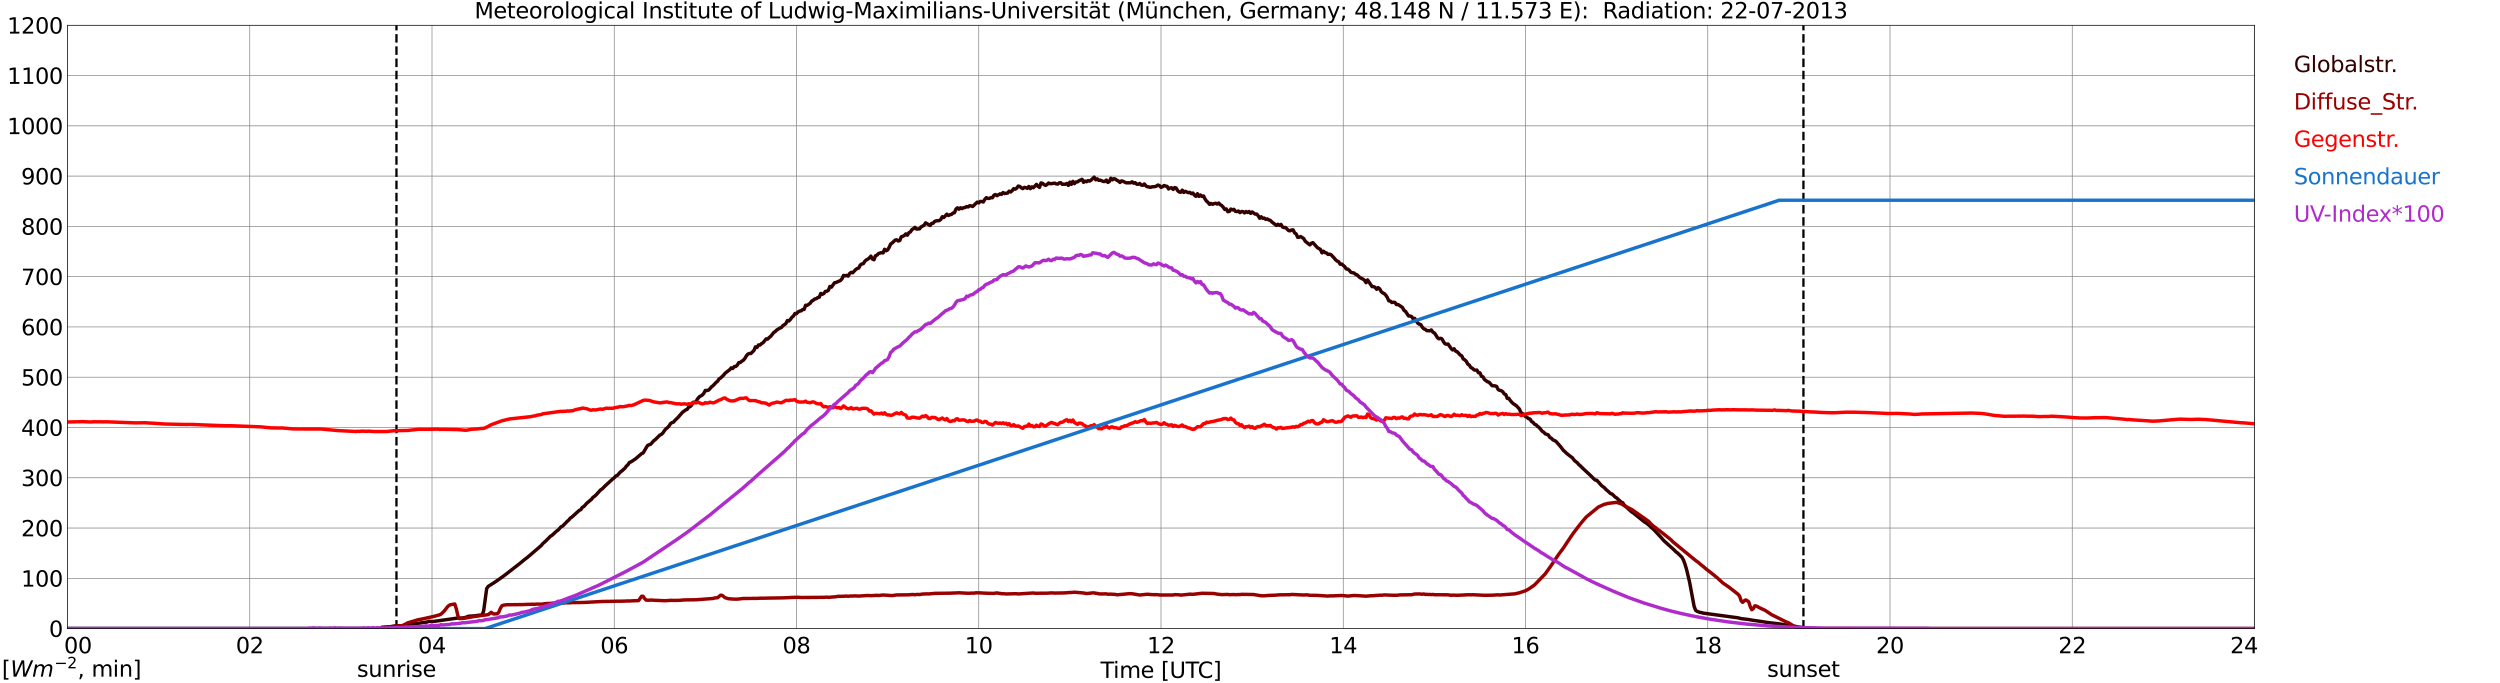 <?xml version="1.0" encoding="utf-8" standalone="no"?>
<!DOCTYPE svg PUBLIC "-//W3C//DTD SVG 1.1//EN"
  "http://www.w3.org/Graphics/SVG/1.1/DTD/svg11.dtd">
<svg xmlns:xlink="http://www.w3.org/1999/xlink" width="1085.4pt" height="296.64pt" viewBox="0 0 1085.4 296.64" xmlns="http://www.w3.org/2000/svg" version="1.1">
 <defs>
  <style type="text/css">*{stroke-linejoin: round; stroke-linecap: butt}</style>
 </defs>
 <g id="figure_1">
  <g id="patch_1">
   <path d="M 0 296.64 
L 1085.4 296.64 
L 1085.4 0 
L 0 0 
z
" style="fill: #ffffff"/>
  </g>
  <g id="axes_1">
   <g id="patch_2">
    <path d="M 29.306 272.909 
L 978.814 272.909 
L 978.814 10.976 
L 29.306 10.976 
z
" style="fill: #ffffff"/>
   </g>
   <g id="patch_3">
    <path d="M 978.814 272.909 
L 978.814 272.909 
L 978.814 10.976 
L 978.814 10.976 
z
" clip-path="url(#pd05011a201)" style="fill: #d3d3d3; opacity: 0.25; stroke: #d3d3d3; stroke-linejoin: miter"/>
   </g>
   <g id="matplotlib.axis_1">
    <g id="xtick_1">
     <g id="line2d_1">
      <path d="M 29.306 272.909 
L 29.306 10.976 
" clip-path="url(#pd05011a201)" style="fill: none; stroke: #808080; stroke-width: 0.3; stroke-linecap: square"/>
     </g>
     <g id="line2d_2"/>
     <g id="text_1">
      <!--    00 -->
      <g transform="translate(18.733 283.627) scale(0.095 -0.095)">
       <defs>
        <path id="DejaVuSans-20" transform="scale(0.016)"/>
        <path id="DejaVuSans-30" d="M 2034 4250 
Q 1547 4250 1301 3770 
Q 1056 3291 1056 2328 
Q 1056 1369 1301 889 
Q 1547 409 2034 409 
Q 2525 409 2770 889 
Q 3016 1369 3016 2328 
Q 3016 3291 2770 3770 
Q 2525 4250 2034 4250 
z
M 2034 4750 
Q 2819 4750 3233 4129 
Q 3647 3509 3647 2328 
Q 3647 1150 3233 529 
Q 2819 -91 2034 -91 
Q 1250 -91 836 529 
Q 422 1150 422 2328 
Q 422 3509 836 4129 
Q 1250 4750 2034 4750 
z
" transform="scale(0.016)"/>
       </defs>
       <use xlink:href="#DejaVuSans-20"/>
       <use xlink:href="#DejaVuSans-20" transform="translate(31.787 0)"/>
       <use xlink:href="#DejaVuSans-20" transform="translate(63.574 0)"/>
       <use xlink:href="#DejaVuSans-30" transform="translate(95.361 0)"/>
       <use xlink:href="#DejaVuSans-30" transform="translate(158.984 0)"/>
      </g>
     </g>
    </g>
    <g id="xtick_2">
     <g id="line2d_3">
      <path d="M 108.431 272.909 
L 108.431 10.976 
" clip-path="url(#pd05011a201)" style="fill: none; stroke: #808080; stroke-width: 0.3; stroke-linecap: square"/>
     </g>
     <g id="line2d_4"/>
     <g id="text_2">
      <!-- 02 -->
      <g transform="translate(102.387 283.627) scale(0.095 -0.095)">
       <defs>
        <path id="DejaVuSans-32" d="M 1228 531 
L 3431 531 
L 3431 0 
L 469 0 
L 469 531 
Q 828 903 1448 1529 
Q 2069 2156 2228 2338 
Q 2531 2678 2651 2914 
Q 2772 3150 2772 3378 
Q 2772 3750 2511 3984 
Q 2250 4219 1831 4219 
Q 1534 4219 1204 4116 
Q 875 4013 500 3803 
L 500 4441 
Q 881 4594 1212 4672 
Q 1544 4750 1819 4750 
Q 2544 4750 2975 4387 
Q 3406 4025 3406 3419 
Q 3406 3131 3298 2873 
Q 3191 2616 2906 2266 
Q 2828 2175 2409 1742 
Q 1991 1309 1228 531 
z
" transform="scale(0.016)"/>
       </defs>
       <use xlink:href="#DejaVuSans-30"/>
       <use xlink:href="#DejaVuSans-32" transform="translate(63.623 0)"/>
      </g>
     </g>
    </g>
    <g id="xtick_3">
     <g id="line2d_5">
      <path d="M 187.557 272.909 
L 187.557 10.976 
" clip-path="url(#pd05011a201)" style="fill: none; stroke: #808080; stroke-width: 0.3; stroke-linecap: square"/>
     </g>
     <g id="line2d_6"/>
     <g id="text_3">
      <!-- 04 -->
      <g transform="translate(181.513 283.627) scale(0.095 -0.095)">
       <defs>
        <path id="DejaVuSans-34" d="M 2419 4116 
L 825 1625 
L 2419 1625 
L 2419 4116 
z
M 2253 4666 
L 3047 4666 
L 3047 1625 
L 3713 1625 
L 3713 1100 
L 3047 1100 
L 3047 0 
L 2419 0 
L 2419 1100 
L 313 1100 
L 313 1709 
L 2253 4666 
z
" transform="scale(0.016)"/>
       </defs>
       <use xlink:href="#DejaVuSans-30"/>
       <use xlink:href="#DejaVuSans-34" transform="translate(63.623 0)"/>
      </g>
     </g>
    </g>
    <g id="xtick_4">
     <g id="line2d_7">
      <path d="M 266.683 272.909 
L 266.683 10.976 
" clip-path="url(#pd05011a201)" style="fill: none; stroke: #808080; stroke-width: 0.3; stroke-linecap: square"/>
     </g>
     <g id="line2d_8"/>
     <g id="text_4">
      <!-- 06 -->
      <g transform="translate(260.638 283.627) scale(0.095 -0.095)">
       <defs>
        <path id="DejaVuSans-36" d="M 2113 2584 
Q 1688 2584 1439 2293 
Q 1191 2003 1191 1497 
Q 1191 994 1439 701 
Q 1688 409 2113 409 
Q 2538 409 2786 701 
Q 3034 994 3034 1497 
Q 3034 2003 2786 2293 
Q 2538 2584 2113 2584 
z
M 3366 4563 
L 3366 3988 
Q 3128 4100 2886 4159 
Q 2644 4219 2406 4219 
Q 1781 4219 1451 3797 
Q 1122 3375 1075 2522 
Q 1259 2794 1537 2939 
Q 1816 3084 2150 3084 
Q 2853 3084 3261 2657 
Q 3669 2231 3669 1497 
Q 3669 778 3244 343 
Q 2819 -91 2113 -91 
Q 1303 -91 875 529 
Q 447 1150 447 2328 
Q 447 3434 972 4092 
Q 1497 4750 2381 4750 
Q 2619 4750 2861 4703 
Q 3103 4656 3366 4563 
z
" transform="scale(0.016)"/>
       </defs>
       <use xlink:href="#DejaVuSans-30"/>
       <use xlink:href="#DejaVuSans-36" transform="translate(63.623 0)"/>
      </g>
     </g>
    </g>
    <g id="xtick_5">
     <g id="line2d_9">
      <path d="M 345.808 272.909 
L 345.808 10.976 
" clip-path="url(#pd05011a201)" style="fill: none; stroke: #808080; stroke-width: 0.3; stroke-linecap: square"/>
     </g>
     <g id="line2d_10"/>
     <g id="text_5">
      <!-- 08 -->
      <g transform="translate(339.764 283.627) scale(0.095 -0.095)">
       <defs>
        <path id="DejaVuSans-38" d="M 2034 2216 
Q 1584 2216 1326 1975 
Q 1069 1734 1069 1313 
Q 1069 891 1326 650 
Q 1584 409 2034 409 
Q 2484 409 2743 651 
Q 3003 894 3003 1313 
Q 3003 1734 2745 1975 
Q 2488 2216 2034 2216 
z
M 1403 2484 
Q 997 2584 770 2862 
Q 544 3141 544 3541 
Q 544 4100 942 4425 
Q 1341 4750 2034 4750 
Q 2731 4750 3128 4425 
Q 3525 4100 3525 3541 
Q 3525 3141 3298 2862 
Q 3072 2584 2669 2484 
Q 3125 2378 3379 2068 
Q 3634 1759 3634 1313 
Q 3634 634 3220 271 
Q 2806 -91 2034 -91 
Q 1263 -91 848 271 
Q 434 634 434 1313 
Q 434 1759 690 2068 
Q 947 2378 1403 2484 
z
M 1172 3481 
Q 1172 3119 1398 2916 
Q 1625 2713 2034 2713 
Q 2441 2713 2670 2916 
Q 2900 3119 2900 3481 
Q 2900 3844 2670 4047 
Q 2441 4250 2034 4250 
Q 1625 4250 1398 4047 
Q 1172 3844 1172 3481 
z
" transform="scale(0.016)"/>
       </defs>
       <use xlink:href="#DejaVuSans-30"/>
       <use xlink:href="#DejaVuSans-38" transform="translate(63.623 0)"/>
      </g>
     </g>
    </g>
    <g id="xtick_6">
     <g id="line2d_11">
      <path d="M 424.934 272.909 
L 424.934 10.976 
" clip-path="url(#pd05011a201)" style="fill: none; stroke: #808080; stroke-width: 0.3; stroke-linecap: square"/>
     </g>
     <g id="line2d_12"/>
     <g id="text_6">
      <!-- 10 -->
      <g transform="translate(418.89 283.627) scale(0.095 -0.095)">
       <defs>
        <path id="DejaVuSans-31" d="M 794 531 
L 1825 531 
L 1825 4091 
L 703 3866 
L 703 4441 
L 1819 4666 
L 2450 4666 
L 2450 531 
L 3481 531 
L 3481 0 
L 794 0 
L 794 531 
z
" transform="scale(0.016)"/>
       </defs>
       <use xlink:href="#DejaVuSans-31"/>
       <use xlink:href="#DejaVuSans-30" transform="translate(63.623 0)"/>
      </g>
     </g>
    </g>
    <g id="xtick_7">
     <g id="line2d_13">
      <path d="M 504.06 272.909 
L 504.06 10.976 
" clip-path="url(#pd05011a201)" style="fill: none; stroke: #808080; stroke-width: 0.3; stroke-linecap: square"/>
     </g>
     <g id="line2d_14"/>
     <g id="text_7">
      <!-- 12 -->
      <g transform="translate(498.015 283.627) scale(0.095 -0.095)">
       <use xlink:href="#DejaVuSans-31"/>
       <use xlink:href="#DejaVuSans-32" transform="translate(63.623 0)"/>
      </g>
     </g>
    </g>
    <g id="xtick_8">
     <g id="line2d_15">
      <path d="M 583.185 272.909 
L 583.185 10.976 
" clip-path="url(#pd05011a201)" style="fill: none; stroke: #808080; stroke-width: 0.3; stroke-linecap: square"/>
     </g>
     <g id="line2d_16"/>
     <g id="text_8">
      <!-- 14 -->
      <g transform="translate(577.141 283.627) scale(0.095 -0.095)">
       <use xlink:href="#DejaVuSans-31"/>
       <use xlink:href="#DejaVuSans-34" transform="translate(63.623 0)"/>
      </g>
     </g>
    </g>
    <g id="xtick_9">
     <g id="line2d_17">
      <path d="M 662.311 272.909 
L 662.311 10.976 
" clip-path="url(#pd05011a201)" style="fill: none; stroke: #808080; stroke-width: 0.3; stroke-linecap: square"/>
     </g>
     <g id="line2d_18"/>
     <g id="text_9">
      <!-- 16 -->
      <g transform="translate(656.267 283.627) scale(0.095 -0.095)">
       <use xlink:href="#DejaVuSans-31"/>
       <use xlink:href="#DejaVuSans-36" transform="translate(63.623 0)"/>
      </g>
     </g>
    </g>
    <g id="xtick_10">
     <g id="line2d_19">
      <path d="M 741.437 272.909 
L 741.437 10.976 
" clip-path="url(#pd05011a201)" style="fill: none; stroke: #808080; stroke-width: 0.3; stroke-linecap: square"/>
     </g>
     <g id="line2d_20"/>
     <g id="text_10">
      <!-- 18 -->
      <g transform="translate(735.392 283.627) scale(0.095 -0.095)">
       <use xlink:href="#DejaVuSans-31"/>
       <use xlink:href="#DejaVuSans-38" transform="translate(63.623 0)"/>
      </g>
     </g>
    </g>
    <g id="xtick_11">
     <g id="line2d_21">
      <path d="M 820.562 272.909 
L 820.562 10.976 
" clip-path="url(#pd05011a201)" style="fill: none; stroke: #808080; stroke-width: 0.3; stroke-linecap: square"/>
     </g>
     <g id="line2d_22"/>
     <g id="text_11">
      <!-- 20 -->
      <g transform="translate(814.518 283.627) scale(0.095 -0.095)">
       <use xlink:href="#DejaVuSans-32"/>
       <use xlink:href="#DejaVuSans-30" transform="translate(63.623 0)"/>
      </g>
     </g>
    </g>
    <g id="xtick_12">
     <g id="line2d_23">
      <path d="M 899.688 272.909 
L 899.688 10.976 
" clip-path="url(#pd05011a201)" style="fill: none; stroke: #808080; stroke-width: 0.3; stroke-linecap: square"/>
     </g>
     <g id="line2d_24"/>
     <g id="text_12">
      <!-- 22 -->
      <g transform="translate(893.644 283.627) scale(0.095 -0.095)">
       <use xlink:href="#DejaVuSans-32"/>
       <use xlink:href="#DejaVuSans-32" transform="translate(63.623 0)"/>
      </g>
     </g>
    </g>
    <g id="xtick_13">
     <g id="line2d_25">
      <path d="M 978.814 272.909 
L 978.814 10.976 
" clip-path="url(#pd05011a201)" style="fill: none; stroke: #808080; stroke-width: 0.3; stroke-linecap: square"/>
     </g>
     <g id="line2d_26"/>
     <g id="text_13">
      <!-- 24    -->
      <g transform="translate(968.241 283.627) scale(0.095 -0.095)">
       <use xlink:href="#DejaVuSans-32"/>
       <use xlink:href="#DejaVuSans-34" transform="translate(63.623 0)"/>
       <use xlink:href="#DejaVuSans-20" transform="translate(127.246 0)"/>
       <use xlink:href="#DejaVuSans-20" transform="translate(159.033 0)"/>
       <use xlink:href="#DejaVuSans-20" transform="translate(190.82 0)"/>
      </g>
     </g>
    </g>
    <g id="text_14">
     <!-- Time [UTC] -->
     <g transform="translate(477.806 294.322) scale(0.095 -0.095)">
      <defs>
       <path id="DejaVuSans-54" d="M -19 4666 
L 3928 4666 
L 3928 4134 
L 2272 4134 
L 2272 0 
L 1638 0 
L 1638 4134 
L -19 4134 
L -19 4666 
z
" transform="scale(0.016)"/>
       <path id="DejaVuSans-69" d="M 603 3500 
L 1178 3500 
L 1178 0 
L 603 0 
L 603 3500 
z
M 603 4863 
L 1178 4863 
L 1178 4134 
L 603 4134 
L 603 4863 
z
" transform="scale(0.016)"/>
       <path id="DejaVuSans-6d" d="M 3328 2828 
Q 3544 3216 3844 3400 
Q 4144 3584 4550 3584 
Q 5097 3584 5394 3201 
Q 5691 2819 5691 2113 
L 5691 0 
L 5113 0 
L 5113 2094 
Q 5113 2597 4934 2840 
Q 4756 3084 4391 3084 
Q 3944 3084 3684 2787 
Q 3425 2491 3425 1978 
L 3425 0 
L 2847 0 
L 2847 2094 
Q 2847 2600 2669 2842 
Q 2491 3084 2119 3084 
Q 1678 3084 1418 2786 
Q 1159 2488 1159 1978 
L 1159 0 
L 581 0 
L 581 3500 
L 1159 3500 
L 1159 2956 
Q 1356 3278 1631 3431 
Q 1906 3584 2284 3584 
Q 2666 3584 2933 3390 
Q 3200 3197 3328 2828 
z
" transform="scale(0.016)"/>
       <path id="DejaVuSans-65" d="M 3597 1894 
L 3597 1613 
L 953 1613 
Q 991 1019 1311 708 
Q 1631 397 2203 397 
Q 2534 397 2845 478 
Q 3156 559 3463 722 
L 3463 178 
Q 3153 47 2828 -22 
Q 2503 -91 2169 -91 
Q 1331 -91 842 396 
Q 353 884 353 1716 
Q 353 2575 817 3079 
Q 1281 3584 2069 3584 
Q 2775 3584 3186 3129 
Q 3597 2675 3597 1894 
z
M 3022 2063 
Q 3016 2534 2758 2815 
Q 2500 3097 2075 3097 
Q 1594 3097 1305 2825 
Q 1016 2553 972 2059 
L 3022 2063 
z
" transform="scale(0.016)"/>
       <path id="DejaVuSans-5b" d="M 550 4863 
L 1875 4863 
L 1875 4416 
L 1125 4416 
L 1125 -397 
L 1875 -397 
L 1875 -844 
L 550 -844 
L 550 4863 
z
" transform="scale(0.016)"/>
       <path id="DejaVuSans-55" d="M 556 4666 
L 1191 4666 
L 1191 1831 
Q 1191 1081 1462 751 
Q 1734 422 2344 422 
Q 2950 422 3222 751 
Q 3494 1081 3494 1831 
L 3494 4666 
L 4128 4666 
L 4128 1753 
Q 4128 841 3676 375 
Q 3225 -91 2344 -91 
Q 1459 -91 1007 375 
Q 556 841 556 1753 
L 556 4666 
z
" transform="scale(0.016)"/>
       <path id="DejaVuSans-43" d="M 4122 4306 
L 4122 3641 
Q 3803 3938 3442 4084 
Q 3081 4231 2675 4231 
Q 1875 4231 1450 3742 
Q 1025 3253 1025 2328 
Q 1025 1406 1450 917 
Q 1875 428 2675 428 
Q 3081 428 3442 575 
Q 3803 722 4122 1019 
L 4122 359 
Q 3791 134 3420 21 
Q 3050 -91 2638 -91 
Q 1578 -91 968 557 
Q 359 1206 359 2328 
Q 359 3453 968 4101 
Q 1578 4750 2638 4750 
Q 3056 4750 3426 4639 
Q 3797 4528 4122 4306 
z
" transform="scale(0.016)"/>
       <path id="DejaVuSans-5d" d="M 1947 4863 
L 1947 -844 
L 622 -844 
L 622 -397 
L 1369 -397 
L 1369 4416 
L 622 4416 
L 622 4863 
L 1947 4863 
z
" transform="scale(0.016)"/>
      </defs>
      <use xlink:href="#DejaVuSans-54"/>
      <use xlink:href="#DejaVuSans-69" transform="translate(57.959 0)"/>
      <use xlink:href="#DejaVuSans-6d" transform="translate(85.742 0)"/>
      <use xlink:href="#DejaVuSans-65" transform="translate(183.154 0)"/>
      <use xlink:href="#DejaVuSans-20" transform="translate(244.678 0)"/>
      <use xlink:href="#DejaVuSans-5b" transform="translate(276.465 0)"/>
      <use xlink:href="#DejaVuSans-55" transform="translate(315.479 0)"/>
      <use xlink:href="#DejaVuSans-54" transform="translate(388.672 0)"/>
      <use xlink:href="#DejaVuSans-43" transform="translate(443.881 0)"/>
      <use xlink:href="#DejaVuSans-5d" transform="translate(513.705 0)"/>
     </g>
    </g>
   </g>
   <g id="matplotlib.axis_2">
    <g id="ytick_1">
     <g id="line2d_27">
      <path d="M 29.306 272.909 
L 978.814 272.909 
" clip-path="url(#pd05011a201)" style="fill: none; stroke: #808080; stroke-width: 0.3; stroke-linecap: square"/>
     </g>
     <g id="line2d_28"/>
     <g id="text_15">
      <!-- 0 -->
      <g transform="translate(21.261 276.518) scale(0.095 -0.095)">
       <use xlink:href="#DejaVuSans-30"/>
      </g>
     </g>
    </g>
    <g id="ytick_2">
     <g id="line2d_29">
      <path d="M 29.306 251.081 
L 978.814 251.081 
" clip-path="url(#pd05011a201)" style="fill: none; stroke: #808080; stroke-width: 0.3; stroke-linecap: square"/>
     </g>
     <g id="line2d_30"/>
     <g id="text_16">
      <!-- 100 -->
      <g transform="translate(9.173 254.69) scale(0.095 -0.095)">
       <use xlink:href="#DejaVuSans-31"/>
       <use xlink:href="#DejaVuSans-30" transform="translate(63.623 0)"/>
       <use xlink:href="#DejaVuSans-30" transform="translate(127.246 0)"/>
      </g>
     </g>
    </g>
    <g id="ytick_3">
     <g id="line2d_31">
      <path d="M 29.306 229.253 
L 978.814 229.253 
" clip-path="url(#pd05011a201)" style="fill: none; stroke: #808080; stroke-width: 0.3; stroke-linecap: square"/>
     </g>
     <g id="line2d_32"/>
     <g id="text_17">
      <!-- 200 -->
      <g transform="translate(9.173 232.863) scale(0.095 -0.095)">
       <use xlink:href="#DejaVuSans-32"/>
       <use xlink:href="#DejaVuSans-30" transform="translate(63.623 0)"/>
       <use xlink:href="#DejaVuSans-30" transform="translate(127.246 0)"/>
      </g>
     </g>
    </g>
    <g id="ytick_4">
     <g id="line2d_33">
      <path d="M 29.306 207.426 
L 978.814 207.426 
" clip-path="url(#pd05011a201)" style="fill: none; stroke: #808080; stroke-width: 0.3; stroke-linecap: square"/>
     </g>
     <g id="line2d_34"/>
     <g id="text_18">
      <!-- 300 -->
      <g transform="translate(9.173 211.035) scale(0.095 -0.095)">
       <defs>
        <path id="DejaVuSans-33" d="M 2597 2516 
Q 3050 2419 3304 2112 
Q 3559 1806 3559 1356 
Q 3559 666 3084 287 
Q 2609 -91 1734 -91 
Q 1441 -91 1130 -33 
Q 819 25 488 141 
L 488 750 
Q 750 597 1062 519 
Q 1375 441 1716 441 
Q 2309 441 2620 675 
Q 2931 909 2931 1356 
Q 2931 1769 2642 2001 
Q 2353 2234 1838 2234 
L 1294 2234 
L 1294 2753 
L 1863 2753 
Q 2328 2753 2575 2939 
Q 2822 3125 2822 3475 
Q 2822 3834 2567 4026 
Q 2313 4219 1838 4219 
Q 1578 4219 1281 4162 
Q 984 4106 628 3988 
L 628 4550 
Q 988 4650 1302 4700 
Q 1616 4750 1894 4750 
Q 2613 4750 3031 4423 
Q 3450 4097 3450 3541 
Q 3450 3153 3228 2886 
Q 3006 2619 2597 2516 
z
" transform="scale(0.016)"/>
       </defs>
       <use xlink:href="#DejaVuSans-33"/>
       <use xlink:href="#DejaVuSans-30" transform="translate(63.623 0)"/>
       <use xlink:href="#DejaVuSans-30" transform="translate(127.246 0)"/>
      </g>
     </g>
    </g>
    <g id="ytick_5">
     <g id="line2d_35">
      <path d="M 29.306 185.598 
L 978.814 185.598 
" clip-path="url(#pd05011a201)" style="fill: none; stroke: #808080; stroke-width: 0.3; stroke-linecap: square"/>
     </g>
     <g id="line2d_36"/>
     <g id="text_19">
      <!-- 400 -->
      <g transform="translate(9.173 189.207) scale(0.095 -0.095)">
       <use xlink:href="#DejaVuSans-34"/>
       <use xlink:href="#DejaVuSans-30" transform="translate(63.623 0)"/>
       <use xlink:href="#DejaVuSans-30" transform="translate(127.246 0)"/>
      </g>
     </g>
    </g>
    <g id="ytick_6">
     <g id="line2d_37">
      <path d="M 29.306 163.77 
L 978.814 163.77 
" clip-path="url(#pd05011a201)" style="fill: none; stroke: #808080; stroke-width: 0.3; stroke-linecap: square"/>
     </g>
     <g id="line2d_38"/>
     <g id="text_20">
      <!-- 500 -->
      <g transform="translate(9.173 167.379) scale(0.095 -0.095)">
       <defs>
        <path id="DejaVuSans-35" d="M 691 4666 
L 3169 4666 
L 3169 4134 
L 1269 4134 
L 1269 2991 
Q 1406 3038 1543 3061 
Q 1681 3084 1819 3084 
Q 2600 3084 3056 2656 
Q 3513 2228 3513 1497 
Q 3513 744 3044 326 
Q 2575 -91 1722 -91 
Q 1428 -91 1123 -41 
Q 819 9 494 109 
L 494 744 
Q 775 591 1075 516 
Q 1375 441 1709 441 
Q 2250 441 2565 725 
Q 2881 1009 2881 1497 
Q 2881 1984 2565 2268 
Q 2250 2553 1709 2553 
Q 1456 2553 1204 2497 
Q 953 2441 691 2322 
L 691 4666 
z
" transform="scale(0.016)"/>
       </defs>
       <use xlink:href="#DejaVuSans-35"/>
       <use xlink:href="#DejaVuSans-30" transform="translate(63.623 0)"/>
       <use xlink:href="#DejaVuSans-30" transform="translate(127.246 0)"/>
      </g>
     </g>
    </g>
    <g id="ytick_7">
     <g id="line2d_39">
      <path d="M 29.306 141.942 
L 978.814 141.942 
" clip-path="url(#pd05011a201)" style="fill: none; stroke: #808080; stroke-width: 0.3; stroke-linecap: square"/>
     </g>
     <g id="line2d_40"/>
     <g id="text_21">
      <!-- 600 -->
      <g transform="translate(9.173 145.551) scale(0.095 -0.095)">
       <use xlink:href="#DejaVuSans-36"/>
       <use xlink:href="#DejaVuSans-30" transform="translate(63.623 0)"/>
       <use xlink:href="#DejaVuSans-30" transform="translate(127.246 0)"/>
      </g>
     </g>
    </g>
    <g id="ytick_8">
     <g id="line2d_41">
      <path d="M 29.306 120.114 
L 978.814 120.114 
" clip-path="url(#pd05011a201)" style="fill: none; stroke: #808080; stroke-width: 0.3; stroke-linecap: square"/>
     </g>
     <g id="line2d_42"/>
     <g id="text_22">
      <!-- 700 -->
      <g transform="translate(9.173 123.724) scale(0.095 -0.095)">
       <defs>
        <path id="DejaVuSans-37" d="M 525 4666 
L 3525 4666 
L 3525 4397 
L 1831 0 
L 1172 0 
L 2766 4134 
L 525 4134 
L 525 4666 
z
" transform="scale(0.016)"/>
       </defs>
       <use xlink:href="#DejaVuSans-37"/>
       <use xlink:href="#DejaVuSans-30" transform="translate(63.623 0)"/>
       <use xlink:href="#DejaVuSans-30" transform="translate(127.246 0)"/>
      </g>
     </g>
    </g>
    <g id="ytick_9">
     <g id="line2d_43">
      <path d="M 29.306 98.287 
L 978.814 98.287 
" clip-path="url(#pd05011a201)" style="fill: none; stroke: #808080; stroke-width: 0.3; stroke-linecap: square"/>
     </g>
     <g id="line2d_44"/>
     <g id="text_23">
      <!-- 800 -->
      <g transform="translate(9.173 101.896) scale(0.095 -0.095)">
       <use xlink:href="#DejaVuSans-38"/>
       <use xlink:href="#DejaVuSans-30" transform="translate(63.623 0)"/>
       <use xlink:href="#DejaVuSans-30" transform="translate(127.246 0)"/>
      </g>
     </g>
    </g>
    <g id="ytick_10">
     <g id="line2d_45">
      <path d="M 29.306 76.459 
L 978.814 76.459 
" clip-path="url(#pd05011a201)" style="fill: none; stroke: #808080; stroke-width: 0.3; stroke-linecap: square"/>
     </g>
     <g id="line2d_46"/>
     <g id="text_24">
      <!-- 900 -->
      <g transform="translate(9.173 80.068) scale(0.095 -0.095)">
       <defs>
        <path id="DejaVuSans-39" d="M 703 97 
L 703 672 
Q 941 559 1184 500 
Q 1428 441 1663 441 
Q 2288 441 2617 861 
Q 2947 1281 2994 2138 
Q 2813 1869 2534 1725 
Q 2256 1581 1919 1581 
Q 1219 1581 811 2004 
Q 403 2428 403 3163 
Q 403 3881 828 4315 
Q 1253 4750 1959 4750 
Q 2769 4750 3195 4129 
Q 3622 3509 3622 2328 
Q 3622 1225 3098 567 
Q 2575 -91 1691 -91 
Q 1453 -91 1209 -44 
Q 966 3 703 97 
z
M 1959 2075 
Q 2384 2075 2632 2365 
Q 2881 2656 2881 3163 
Q 2881 3666 2632 3958 
Q 2384 4250 1959 4250 
Q 1534 4250 1286 3958 
Q 1038 3666 1038 3163 
Q 1038 2656 1286 2365 
Q 1534 2075 1959 2075 
z
" transform="scale(0.016)"/>
       </defs>
       <use xlink:href="#DejaVuSans-39"/>
       <use xlink:href="#DejaVuSans-30" transform="translate(63.623 0)"/>
       <use xlink:href="#DejaVuSans-30" transform="translate(127.246 0)"/>
      </g>
     </g>
    </g>
    <g id="ytick_11">
     <g id="line2d_47">
      <path d="M 29.306 54.631 
L 978.814 54.631 
" clip-path="url(#pd05011a201)" style="fill: none; stroke: #808080; stroke-width: 0.3; stroke-linecap: square"/>
     </g>
     <g id="line2d_48"/>
     <g id="text_25">
      <!-- 1000 -->
      <g transform="translate(3.128 58.24) scale(0.095 -0.095)">
       <use xlink:href="#DejaVuSans-31"/>
       <use xlink:href="#DejaVuSans-30" transform="translate(63.623 0)"/>
       <use xlink:href="#DejaVuSans-30" transform="translate(127.246 0)"/>
       <use xlink:href="#DejaVuSans-30" transform="translate(190.869 0)"/>
      </g>
     </g>
    </g>
    <g id="ytick_12">
     <g id="line2d_49">
      <path d="M 29.306 32.803 
L 978.814 32.803 
" clip-path="url(#pd05011a201)" style="fill: none; stroke: #808080; stroke-width: 0.3; stroke-linecap: square"/>
     </g>
     <g id="line2d_50"/>
     <g id="text_26">
      <!-- 1100 -->
      <g transform="translate(3.128 36.413) scale(0.095 -0.095)">
       <use xlink:href="#DejaVuSans-31"/>
       <use xlink:href="#DejaVuSans-31" transform="translate(63.623 0)"/>
       <use xlink:href="#DejaVuSans-30" transform="translate(127.246 0)"/>
       <use xlink:href="#DejaVuSans-30" transform="translate(190.869 0)"/>
      </g>
     </g>
    </g>
    <g id="ytick_13">
     <g id="line2d_51">
      <path d="M 29.306 10.976 
L 978.814 10.976 
" clip-path="url(#pd05011a201)" style="fill: none; stroke: #808080; stroke-width: 0.3; stroke-linecap: square"/>
     </g>
     <g id="line2d_52"/>
     <g id="text_27">
      <!-- 1200 -->
      <g transform="translate(3.128 14.585) scale(0.095 -0.095)">
       <use xlink:href="#DejaVuSans-31"/>
       <use xlink:href="#DejaVuSans-32" transform="translate(63.623 0)"/>
       <use xlink:href="#DejaVuSans-30" transform="translate(127.246 0)"/>
       <use xlink:href="#DejaVuSans-30" transform="translate(190.869 0)"/>
      </g>
     </g>
    </g>
   </g>
   <g id="line2d_53">
    <path d="M 172.128 272.909 
L 172.128 10.976 
" clip-path="url(#pd05011a201)" style="fill: none; stroke-dasharray: 3.7,1.6; stroke-dashoffset: 0; stroke: #000000"/>
   </g>
   <g id="line2d_54">
    <path d="M 782.978 272.909 
L 782.978 10.976 
" clip-path="url(#pd05011a201)" style="fill: none; stroke-dasharray: 3.7,1.6; stroke-dashoffset: 0; stroke: #000000"/>
   </g>
   <g id="line2d_55">
    <path d="M 29.306 272.909 
L 165.138 272.909 
L 165.798 272.352 
L 166.457 272.352 
L 167.116 272.234 
L 167.776 272.263 
L 168.435 272.145 
L 169.094 272.145 
L 171.073 271.82 
L 175.029 271.641 
L 175.688 271.433 
L 185.579 270.043 
L 186.238 269.715 
L 187.557 269.894 
L 189.535 269.628 
L 198.767 268.325 
L 199.426 268.412 
L 200.745 268.294 
L 202.063 268.087 
L 203.382 267.554 
L 206.679 267.317 
L 207.339 267.17 
L 208.657 267.05 
L 209.317 266.932 
L 209.976 265.273 
L 211.295 255.56 
L 211.954 254.582 
L 214.592 252.923 
L 216.57 251.561 
L 219.207 249.667 
L 225.801 244.541 
L 227.779 242.913 
L 229.098 241.907 
L 235.033 236.812 
L 235.692 235.983 
L 237.011 234.828 
L 238.989 232.813 
L 239.648 232.429 
L 241.626 230.591 
L 242.286 230.148 
L 243.604 228.697 
L 244.264 228.4 
L 245.583 227.068 
L 246.242 226.357 
L 246.901 225.824 
L 247.561 224.964 
L 248.22 224.549 
L 251.517 221.559 
L 252.176 221.262 
L 252.836 220.256 
L 253.495 219.9 
L 254.814 218.42 
L 256.792 216.79 
L 257.451 215.932 
L 258.111 215.487 
L 258.77 214.895 
L 260.748 212.703 
L 261.408 212.289 
L 262.726 210.955 
L 266.023 207.936 
L 266.683 207.432 
L 267.342 206.662 
L 268.002 206.426 
L 269.32 204.944 
L 269.98 204.47 
L 271.298 203.285 
L 271.958 202.368 
L 272.617 201.774 
L 273.277 200.768 
L 273.936 200.53 
L 275.914 199.227 
L 278.552 196.948 
L 279.211 196.68 
L 280.53 194.429 
L 281.189 193.364 
L 282.508 192.86 
L 283.827 191.349 
L 284.486 190.876 
L 286.464 188.922 
L 287.124 188.595 
L 287.783 188.003 
L 288.442 186.997 
L 289.102 186.196 
L 289.761 185.694 
L 290.42 185.011 
L 291.08 183.976 
L 291.739 183.472 
L 292.399 183.293 
L 293.058 182.494 
L 294.377 181.221 
L 295.696 179.711 
L 296.355 178.969 
L 297.674 177.993 
L 298.333 177.727 
L 298.992 176.749 
L 299.652 176.541 
L 300.311 175.801 
L 300.971 174.645 
L 301.63 174.765 
L 302.289 174.143 
L 302.949 173.047 
L 303.608 172.276 
L 304.927 171.506 
L 305.586 170.735 
L 306.246 169.493 
L 306.905 169.552 
L 307.564 169.404 
L 308.224 168.782 
L 308.883 167.952 
L 309.543 167.479 
L 310.861 166.058 
L 311.521 165.553 
L 312.18 164.517 
L 312.839 164.132 
L 314.158 162.858 
L 314.818 162.028 
L 316.796 160.518 
L 317.455 159.719 
L 318.114 159.985 
L 318.774 159.156 
L 319.433 159.127 
L 320.093 158.505 
L 320.752 157.438 
L 321.411 157.379 
L 322.071 156.816 
L 322.73 156.401 
L 323.39 155.63 
L 324.049 154.506 
L 324.708 153.736 
L 325.368 153.469 
L 326.027 153.469 
L 327.346 152.136 
L 328.005 150.597 
L 328.665 150.863 
L 329.324 149.767 
L 329.983 149.796 
L 330.643 149.176 
L 331.302 148.79 
L 332.621 147.131 
L 333.28 147.22 
L 333.94 146.539 
L 334.599 146.035 
L 335.918 144.376 
L 336.577 143.933 
L 337.236 143.28 
L 338.555 142.453 
L 339.215 142.215 
L 339.874 141.416 
L 341.193 140.497 
L 341.852 139.164 
L 342.512 139.371 
L 343.171 138.662 
L 343.83 137.743 
L 344.49 137.21 
L 345.149 136.084 
L 345.808 136.173 
L 346.468 135.462 
L 347.127 135.077 
L 347.787 134.988 
L 348.446 134.396 
L 349.105 134.366 
L 349.765 132.53 
L 350.424 132.589 
L 351.743 131.672 
L 352.402 130.723 
L 353.062 130.369 
L 353.721 129.806 
L 354.38 129.686 
L 355.04 129.184 
L 355.699 129.035 
L 356.359 127.407 
L 357.018 127.763 
L 357.677 127.436 
L 358.337 126.519 
L 358.996 126.46 
L 359.655 126.015 
L 360.315 124.356 
L 360.974 124.681 
L 362.293 122.786 
L 362.952 122.638 
L 364.93 121.78 
L 365.59 120.979 
L 366.249 119.558 
L 366.909 119.765 
L 367.568 119.558 
L 368.227 119.883 
L 368.887 118.728 
L 369.546 118.255 
L 370.206 118.432 
L 371.524 117.011 
L 372.184 116.567 
L 372.843 116.36 
L 373.502 115.057 
L 374.162 114.612 
L 374.821 114.463 
L 375.481 113.426 
L 376.14 112.835 
L 376.799 112.51 
L 377.459 111.975 
L 378.118 111.207 
L 378.777 112.479 
L 379.437 112.776 
L 380.096 111.058 
L 380.756 110.761 
L 381.415 110.08 
L 382.734 109.666 
L 383.393 109.814 
L 384.053 108.214 
L 384.712 108.867 
L 385.371 108.511 
L 386.031 107.385 
L 386.69 105.935 
L 387.349 105.49 
L 388.668 104.217 
L 389.328 104.128 
L 389.987 104.632 
L 390.646 104.425 
L 391.306 102.794 
L 391.965 102.587 
L 392.624 102.262 
L 393.284 101.55 
L 393.943 102.113 
L 394.603 101.017 
L 395.262 100.692 
L 395.921 99.686 
L 396.581 99.3 
L 397.24 98.708 
L 397.899 99.448 
L 399.218 99.358 
L 399.878 98.529 
L 401.196 97.789 
L 401.856 96.752 
L 403.834 97.907 
L 404.493 96.99 
L 405.153 96.901 
L 405.812 96.102 
L 406.471 95.894 
L 407.79 95.777 
L 408.45 95.272 
L 409.109 94.087 
L 409.768 94.443 
L 411.087 92.991 
L 411.746 93.554 
L 412.406 93.258 
L 413.065 93.109 
L 413.725 92.518 
L 414.384 92.341 
L 415.043 90.769 
L 415.703 90.237 
L 416.362 90.83 
L 417.022 90.208 
L 417.681 90.562 
L 418.34 90.178 
L 419 90.088 
L 419.659 89.673 
L 420.318 89.852 
L 420.978 89.32 
L 421.637 89.407 
L 422.297 89.645 
L 424.275 87.748 
L 424.934 88.076 
L 425.593 87.454 
L 426.253 87.482 
L 426.912 87.689 
L 427.572 86.535 
L 428.231 85.823 
L 428.89 86.15 
L 429.55 86.15 
L 430.209 85.795 
L 430.869 85.854 
L 431.528 84.758 
L 432.187 84.461 
L 432.847 84.965 
L 434.165 84.166 
L 434.825 84.402 
L 435.484 83.603 
L 436.144 84.018 
L 437.462 83.811 
L 438.122 83.009 
L 438.781 83.337 
L 439.44 82.774 
L 440.1 81.914 
L 440.759 82.121 
L 441.419 81.706 
L 442.078 80.79 
L 442.737 80.938 
L 443.397 81.53 
L 444.056 81.885 
L 444.716 81.353 
L 445.375 81.471 
L 446.034 81.767 
L 446.694 80.966 
L 447.353 81.914 
L 448.012 81.145 
L 448.672 81.499 
L 449.991 80.05 
L 450.65 80.879 
L 451.309 81.353 
L 451.969 79.428 
L 452.628 79.604 
L 453.287 80.137 
L 453.947 80.493 
L 454.606 80.109 
L 455.266 79.456 
L 455.925 79.753 
L 456.584 79.722 
L 457.903 79.515 
L 458.563 79.842 
L 459.222 79.93 
L 459.881 79.397 
L 460.541 79.338 
L 461.2 80.05 
L 461.859 79.93 
L 462.519 80.019 
L 463.178 79.635 
L 463.838 80.493 
L 464.497 79.072 
L 465.156 80.05 
L 465.816 78.747 
L 466.475 79.722 
L 467.134 79.013 
L 467.794 78.982 
L 468.453 78.48 
L 469.772 77.858 
L 470.431 79.161 
L 471.091 78.598 
L 471.75 78.893 
L 472.409 78.391 
L 473.069 78.626 
L 473.728 78.183 
L 475.047 76.909 
L 475.706 78.065 
L 476.366 77.651 
L 477.025 78.301 
L 477.685 78.212 
L 479.003 78.775 
L 479.663 78.805 
L 480.322 78.183 
L 480.981 79.19 
L 481.641 78.805 
L 482.3 77.382 
L 482.96 78.065 
L 483.619 77.59 
L 484.278 77.769 
L 484.938 78.301 
L 485.597 78.598 
L 486.256 79.22 
L 486.916 78.539 
L 487.575 78.716 
L 488.894 79.369 
L 490.872 79.369 
L 491.532 78.923 
L 492.191 79.545 
L 492.85 79.307 
L 493.51 79.96 
L 494.169 80.019 
L 494.828 79.663 
L 495.488 80.344 
L 496.147 80.464 
L 496.807 79.871 
L 497.466 80.672 
L 498.125 81.086 
L 498.785 81.145 
L 499.444 81.353 
L 500.103 81.115 
L 501.422 81.025 
L 502.082 80.79 
L 502.741 80.344 
L 503.4 80.582 
L 504.06 81.322 
L 504.719 81.086 
L 505.379 80.552 
L 506.038 80.79 
L 506.697 80.907 
L 507.357 82.034 
L 508.016 81.588 
L 508.675 81.56 
L 509.335 82.241 
L 509.994 81.44 
L 510.654 81.647 
L 511.313 82.804 
L 511.972 83.365 
L 512.632 83.455 
L 513.291 82.566 
L 513.95 83.544 
L 514.61 83.071 
L 515.929 83.662 
L 516.588 83.514 
L 517.247 84.077 
L 517.907 83.811 
L 518.566 84.727 
L 519.226 85.232 
L 519.885 84.107 
L 520.544 85.262 
L 521.204 84.668 
L 521.863 85.29 
L 522.522 85.083 
L 523.182 86.386 
L 523.841 87.334 
L 524.501 87.897 
L 525.16 88.726 
L 525.819 88.342 
L 526.479 88.698 
L 527.138 88.401 
L 527.797 88.252 
L 528.457 88.608 
L 529.116 88.163 
L 529.776 88.844 
L 530.435 89.259 
L 531.094 89.97 
L 531.754 90.948 
L 532.413 90.71 
L 533.073 91.896 
L 533.732 91.778 
L 534.391 90.769 
L 535.051 91.125 
L 535.71 90.889 
L 536.369 91.747 
L 537.029 91.865 
L 537.688 91.629 
L 538.348 92.31 
L 539.007 91.837 
L 539.666 91.865 
L 540.326 92.428 
L 540.985 91.837 
L 541.644 92.251 
L 542.304 91.837 
L 542.963 92.636 
L 543.623 92.013 
L 544.941 92.963 
L 545.601 92.932 
L 546.26 93.672 
L 546.919 94.768 
L 547.579 94.118 
L 548.238 94.768 
L 548.898 94.679 
L 549.557 95.242 
L 550.216 95.065 
L 550.876 95.48 
L 551.535 95.687 
L 552.195 96.368 
L 554.173 97.879 
L 554.832 97.374 
L 555.491 97.848 
L 556.151 97.433 
L 556.81 98.56 
L 557.47 98.797 
L 558.129 98.767 
L 559.448 100.101 
L 560.107 100.218 
L 560.766 99.832 
L 561.426 99.804 
L 562.085 101.135 
L 562.745 101.55 
L 563.404 103.032 
L 564.063 102.973 
L 564.723 102.707 
L 566.042 103.595 
L 566.701 104.75 
L 568.679 106.319 
L 569.338 105.608 
L 569.998 105.341 
L 571.976 107.533 
L 573.295 108.303 
L 573.954 109.783 
L 574.613 109.074 
L 575.273 109.696 
L 575.932 109.814 
L 576.592 110.467 
L 577.251 110.347 
L 577.91 110.613 
L 579.229 112.005 
L 579.889 112.835 
L 580.548 113.368 
L 581.207 113.634 
L 581.867 114.73 
L 582.526 114.642 
L 583.845 115.797 
L 584.504 116.775 
L 585.164 116.834 
L 585.823 117.366 
L 586.482 118.196 
L 587.142 118.403 
L 587.801 118.493 
L 588.46 119.054 
L 589.12 119.292 
L 590.439 120.536 
L 591.757 121.186 
L 592.417 121.66 
L 593.076 122.727 
L 593.736 121.542 
L 595.714 124.445 
L 596.373 124.445 
L 597.032 124.77 
L 597.692 125.6 
L 598.351 124.888 
L 599.011 125.423 
L 599.67 126.606 
L 600.329 127.169 
L 600.989 127.466 
L 601.648 128.147 
L 602.307 129.153 
L 602.967 130.605 
L 603.626 130.723 
L 604.286 131.345 
L 604.945 131.227 
L 605.604 131.286 
L 606.264 132.233 
L 606.923 132.174 
L 608.242 133.034 
L 608.901 133.508 
L 609.561 134.752 
L 610.22 135.195 
L 611.539 137.179 
L 612.198 137.21 
L 612.858 137.417 
L 613.517 138.395 
L 614.176 138.216 
L 615.495 140.259 
L 616.154 140.735 
L 616.814 140.881 
L 617.473 142.008 
L 618.133 142.748 
L 618.792 142.986 
L 619.451 143.549 
L 620.77 143.636 
L 621.429 143.252 
L 622.089 144.199 
L 622.748 144.555 
L 623.408 145.472 
L 624.067 146.598 
L 624.726 147.102 
L 625.386 146.864 
L 626.045 147.131 
L 626.705 148.375 
L 627.364 149.263 
L 628.023 149.442 
L 628.683 149.353 
L 630.001 151.278 
L 630.661 151.928 
L 631.32 151.426 
L 631.98 152.463 
L 632.639 152.699 
L 633.958 154.12 
L 634.617 154.476 
L 635.276 155.838 
L 635.936 156.224 
L 636.595 156.846 
L 637.255 158.09 
L 637.914 158.505 
L 638.573 159.57 
L 639.233 159.867 
L 639.892 160.518 
L 640.552 160.725 
L 641.211 160.666 
L 641.87 161.821 
L 642.53 161.88 
L 643.189 163.362 
L 643.848 163.598 
L 644.508 164.783 
L 645.827 165.761 
L 646.486 165.937 
L 647.805 167.448 
L 649.123 167.537 
L 649.783 167.775 
L 650.442 169.137 
L 651.102 169.463 
L 651.761 169.639 
L 652.42 170.054 
L 653.08 171.032 
L 653.739 171.329 
L 654.399 172.988 
L 655.058 172.929 
L 655.717 173.905 
L 656.377 174.675 
L 657.036 175.267 
L 658.355 176.155 
L 659.674 177.607 
L 660.333 179.148 
L 661.652 179.947 
L 662.311 180.866 
L 662.97 181.191 
L 663.63 181.782 
L 664.289 181.931 
L 664.949 183.026 
L 665.608 183.382 
L 666.267 184.212 
L 666.927 184.45 
L 667.586 185.159 
L 668.246 185.604 
L 669.564 187.233 
L 670.224 187.647 
L 670.883 188.359 
L 672.202 188.802 
L 672.861 189.928 
L 673.521 190.225 
L 674.18 190.935 
L 675.499 191.587 
L 677.477 193.838 
L 678.796 195.584 
L 679.455 196.119 
L 680.114 196.8 
L 682.752 198.843 
L 683.411 199.762 
L 684.071 200.384 
L 684.73 200.827 
L 685.389 201.626 
L 686.049 202.189 
L 687.368 203.492 
L 690.664 206.544 
L 691.983 207.906 
L 692.643 208.438 
L 693.302 208.528 
L 695.28 210.778 
L 696.599 211.785 
L 697.258 212.527 
L 698.577 213.651 
L 699.236 214.303 
L 699.896 214.48 
L 701.215 215.783 
L 701.874 216.17 
L 703.852 218.005 
L 704.511 218.272 
L 705.171 219.278 
L 707.808 221.736 
L 708.468 222.299 
L 709.127 222.685 
L 711.105 224.314 
L 713.743 226.446 
L 715.062 227.304 
L 716.38 228.43 
L 717.04 229.142 
L 717.699 229.616 
L 720.996 233.139 
L 722.315 234.68 
L 726.93 238.855 
L 727.59 239.567 
L 728.249 240.01 
L 730.227 241.935 
L 730.887 243.149 
L 731.546 244.928 
L 732.205 247.089 
L 733.524 252.598 
L 735.502 263.2 
L 736.162 264.948 
L 736.821 265.422 
L 738.14 265.896 
L 738.799 265.985 
L 739.459 266.192 
L 754.624 268.235 
L 755.943 268.591 
L 759.24 268.975 
L 761.218 269.331 
L 763.196 269.598 
L 767.153 270.22 
L 768.471 270.399 
L 772.428 270.842 
L 774.406 271.198 
L 779.681 271.968 
L 780.34 272.175 
L 782.978 272.47 
L 784.296 272.677 
L 785.615 272.736 
L 786.275 272.856 
L 787.593 272.826 
L 788.912 272.909 
L 978.154 272.909 
L 978.154 272.909 
" clip-path="url(#pd05011a201)" style="fill: none; stroke: #330000; stroke-width: 1.5; stroke-linecap: square"/>
   </g>
   <g id="line2d_56">
    <path d="M 29.306 272.909 
L 165.138 272.909 
L 165.798 272.433 
L 167.116 272.389 
L 167.776 272.265 
L 169.754 272.18 
L 171.732 271.844 
L 174.37 271.634 
L 175.029 271.51 
L 177.007 270.418 
L 181.623 269.032 
L 182.941 268.823 
L 185.579 268.235 
L 188.217 267.646 
L 189.535 267.312 
L 190.854 266.932 
L 191.513 266.598 
L 192.832 265.339 
L 194.151 263.617 
L 194.81 262.947 
L 195.47 262.567 
L 197.448 262.233 
L 198.107 264.289 
L 198.767 267.227 
L 199.426 268.569 
L 200.745 268.445 
L 201.404 268.445 
L 206.02 267.646 
L 211.954 266.849 
L 213.273 265.841 
L 213.932 266.387 
L 214.592 266.598 
L 215.251 266.472 
L 215.91 266.513 
L 216.57 265.758 
L 217.229 264.162 
L 217.889 263.03 
L 218.548 262.735 
L 219.867 262.567 
L 227.12 262.484 
L 229.757 262.357 
L 230.417 262.401 
L 231.076 262.316 
L 231.736 262.401 
L 233.054 262.274 
L 235.692 262.274 
L 236.351 262.106 
L 237.011 262.106 
L 237.67 261.98 
L 238.329 262.021 
L 239.648 261.897 
L 242.945 261.855 
L 243.604 261.77 
L 244.923 261.812 
L 245.583 261.687 
L 246.901 261.729 
L 248.22 261.643 
L 253.495 261.561 
L 261.408 261.141 
L 266.683 261.056 
L 268.002 261.015 
L 269.32 261.015 
L 271.298 260.973 
L 272.617 260.888 
L 273.277 260.93 
L 274.595 260.847 
L 277.233 260.764 
L 278.552 258.874 
L 279.211 258.874 
L 279.87 259.882 
L 280.53 260.552 
L 281.849 260.596 
L 282.508 260.511 
L 283.827 260.596 
L 288.442 260.805 
L 290.42 260.72 
L 291.08 260.637 
L 293.058 260.679 
L 295.036 260.637 
L 297.014 260.469 
L 302.289 260.384 
L 309.543 259.838 
L 310.202 259.629 
L 311.521 259.504 
L 312.839 258.413 
L 313.499 258.454 
L 314.818 259.504 
L 316.136 259.923 
L 318.114 260.092 
L 320.093 260.133 
L 322.73 259.838 
L 328.665 259.797 
L 329.983 259.714 
L 331.302 259.714 
L 333.28 259.672 
L 338.555 259.587 
L 340.533 259.546 
L 342.512 259.461 
L 343.83 259.378 
L 345.149 259.336 
L 345.808 259.378 
L 346.468 259.293 
L 347.787 259.419 
L 357.677 259.336 
L 358.996 259.251 
L 359.655 259.336 
L 362.952 259.083 
L 363.612 258.915 
L 364.93 258.915 
L 366.909 258.832 
L 367.568 258.791 
L 368.227 258.874 
L 369.546 258.747 
L 370.206 258.791 
L 370.865 258.705 
L 372.843 258.791 
L 374.162 258.705 
L 376.799 258.537 
L 378.118 258.623 
L 380.756 258.454 
L 381.415 258.537 
L 383.393 258.328 
L 384.712 258.413 
L 387.349 258.581 
L 389.328 258.286 
L 390.646 258.286 
L 394.603 258.245 
L 395.921 258.118 
L 396.581 258.118 
L 397.24 258.245 
L 397.899 258.077 
L 399.218 258.118 
L 400.537 257.909 
L 402.515 257.824 
L 403.175 257.867 
L 405.812 257.614 
L 412.406 257.531 
L 416.362 257.363 
L 420.318 257.573 
L 422.297 257.49 
L 422.956 257.531 
L 423.615 257.363 
L 425.593 257.405 
L 426.912 257.49 
L 428.89 257.573 
L 430.869 257.614 
L 431.528 257.614 
L 432.847 257.405 
L 433.506 257.573 
L 434.165 257.614 
L 434.825 257.782 
L 435.484 257.741 
L 436.803 257.867 
L 440.1 257.782 
L 441.419 257.782 
L 442.078 257.867 
L 448.672 257.446 
L 449.331 257.573 
L 454.606 257.531 
L 455.925 257.446 
L 456.584 257.405 
L 457.903 257.49 
L 462.519 257.405 
L 463.838 257.278 
L 465.816 257.195 
L 466.475 257.11 
L 470.431 257.446 
L 471.75 257.699 
L 474.388 257.405 
L 475.047 257.405 
L 475.706 257.573 
L 476.366 257.614 
L 477.025 257.824 
L 478.344 257.867 
L 480.322 257.824 
L 480.981 257.992 
L 482.3 257.95 
L 484.278 258.077 
L 484.938 258.245 
L 488.235 257.95 
L 490.213 257.741 
L 491.532 257.782 
L 494.828 258.328 
L 498.125 257.992 
L 500.103 258.16 
L 502.741 258.201 
L 503.4 258.328 
L 509.335 258.328 
L 509.994 258.16 
L 511.972 258.245 
L 512.632 258.369 
L 515.269 258.118 
L 516.588 257.95 
L 517.907 258.035 
L 521.863 257.573 
L 526.479 257.656 
L 527.138 257.699 
L 528.457 257.95 
L 530.435 258.16 
L 533.073 258.077 
L 533.732 258.201 
L 535.71 258.118 
L 536.369 258.201 
L 537.688 258.118 
L 538.348 258.16 
L 539.007 258.035 
L 544.282 258.118 
L 547.579 258.664 
L 548.898 258.664 
L 550.876 258.496 
L 553.513 258.413 
L 555.491 258.245 
L 556.81 258.245 
L 558.788 258.201 
L 560.107 258.201 
L 560.766 258.077 
L 566.042 258.328 
L 567.36 258.245 
L 568.679 258.454 
L 569.998 258.454 
L 571.976 258.496 
L 573.295 258.581 
L 576.592 258.791 
L 577.251 258.705 
L 578.57 258.705 
L 582.526 258.537 
L 585.164 258.791 
L 587.801 258.537 
L 589.779 258.623 
L 591.098 258.705 
L 593.076 258.832 
L 595.054 258.664 
L 596.373 258.623 
L 597.692 258.496 
L 598.351 258.496 
L 599.011 258.369 
L 599.67 258.454 
L 600.989 258.286 
L 604.945 258.454 
L 606.923 258.413 
L 607.582 258.286 
L 612.858 258.201 
L 614.176 257.909 
L 616.154 257.867 
L 617.473 257.992 
L 618.133 257.867 
L 618.792 258.077 
L 619.451 258.035 
L 620.111 258.118 
L 620.77 258.077 
L 621.429 258.16 
L 622.089 258.077 
L 622.748 258.201 
L 628.683 258.245 
L 630.001 258.454 
L 630.661 258.369 
L 632.639 258.454 
L 637.914 258.201 
L 638.573 258.286 
L 639.233 258.201 
L 644.508 258.454 
L 647.805 258.413 
L 649.123 258.328 
L 650.442 258.245 
L 651.102 258.328 
L 657.695 257.824 
L 659.674 257.363 
L 662.311 256.481 
L 663.63 255.767 
L 664.949 254.886 
L 666.267 253.921 
L 670.883 249.136 
L 673.521 245.441 
L 674.839 243.426 
L 676.817 240.53 
L 678.796 237.886 
L 680.114 235.871 
L 682.752 231.925 
L 685.389 228.441 
L 686.708 226.763 
L 688.686 224.453 
L 693.961 220.129 
L 696.599 218.911 
L 697.258 218.828 
L 697.918 218.577 
L 701.874 218.115 
L 703.193 218.534 
L 703.852 218.745 
L 704.511 219.079 
L 705.171 219.542 
L 706.49 220.214 
L 708.468 221.221 
L 715.721 226.3 
L 717.04 227.728 
L 718.358 228.819 
L 719.018 229.238 
L 719.677 229.91 
L 720.337 230.288 
L 722.974 232.344 
L 725.612 234.485 
L 726.271 235.199 
L 736.162 243.343 
L 737.48 244.266 
L 738.14 244.895 
L 739.459 245.945 
L 740.777 247.078 
L 742.756 248.59 
L 745.393 250.73 
L 748.031 253.124 
L 750.668 254.927 
L 754.624 258.035 
L 755.284 258.874 
L 755.943 260.888 
L 756.602 261.519 
L 757.262 260.847 
L 757.921 260.469 
L 758.581 260.805 
L 759.24 261.31 
L 759.899 263.407 
L 760.559 264.708 
L 761.218 264.248 
L 761.878 263.03 
L 762.537 263.113 
L 764.515 264.162 
L 765.834 264.75 
L 766.493 265.086 
L 769.131 266.849 
L 775.725 270.124 
L 776.384 270.333 
L 778.362 271.551 
L 779.021 272.055 
L 779.681 272.306 
L 784.956 272.909 
L 978.154 272.909 
L 978.154 272.909 
" clip-path="url(#pd05011a201)" style="fill: none; stroke: #990000; stroke-width: 1.5; stroke-linecap: square"/>
   </g>
   <g id="line2d_57">
    <path d="M 29.306 183.214 
L 35.9 183.07 
L 39.197 183.205 
L 41.175 183.112 
L 44.472 183.149 
L 46.45 183.138 
L 57.659 183.557 
L 58.978 183.594 
L 62.275 183.546 
L 62.934 183.515 
L 64.253 183.631 
L 66.89 183.764 
L 68.869 183.897 
L 71.506 184.087 
L 76.781 184.21 
L 78.759 184.266 
L 80.737 184.277 
L 83.375 184.271 
L 85.353 184.345 
L 87.991 184.478 
L 97.881 184.836 
L 100.519 184.836 
L 113.047 185.314 
L 117.663 185.759 
L 118.982 185.785 
L 121.619 185.833 
L 122.278 185.783 
L 127.553 186.235 
L 139.422 186.261 
L 143.379 186.635 
L 146.676 186.94 
L 154.588 187.337 
L 155.247 187.222 
L 155.907 187.294 
L 157.226 187.172 
L 159.204 187.259 
L 159.863 187.178 
L 162.501 187.353 
L 167.776 187.361 
L 171.073 187.003 
L 173.051 186.966 
L 177.007 186.881 
L 181.623 186.379 
L 185.579 186.386 
L 190.195 186.29 
L 190.854 186.423 
L 192.173 186.394 
L 198.767 186.51 
L 202.063 186.8 
L 202.723 186.757 
L 204.701 186.36 
L 207.339 186.224 
L 208.657 186.036 
L 209.976 185.991 
L 211.295 185.473 
L 213.273 184.391 
L 217.889 182.697 
L 221.186 181.891 
L 230.417 180.896 
L 231.736 180.61 
L 232.395 180.551 
L 233.054 180.283 
L 235.033 179.968 
L 235.692 179.658 
L 243.604 178.563 
L 244.264 178.667 
L 244.923 178.543 
L 245.583 178.58 
L 246.242 178.423 
L 246.901 178.484 
L 248.88 178.279 
L 249.539 177.958 
L 251.517 177.487 
L 252.176 177.391 
L 252.836 177.157 
L 254.814 177.469 
L 256.133 178.013 
L 256.792 178.111 
L 257.451 177.879 
L 258.111 177.993 
L 258.77 177.965 
L 260.748 177.543 
L 261.408 177.724 
L 263.386 177.177 
L 264.045 177.321 
L 264.705 177.231 
L 266.023 177.281 
L 266.683 177.05 
L 268.002 176.808 
L 268.661 176.705 
L 269.32 176.472 
L 269.98 176.598 
L 270.639 176.579 
L 271.958 176.321 
L 273.277 175.983 
L 273.936 176.087 
L 275.255 175.725 
L 279.211 173.861 
L 279.87 173.715 
L 281.849 173.824 
L 283.827 174.474 
L 285.805 174.802 
L 286.464 174.944 
L 288.442 174.618 
L 289.761 174.509 
L 290.42 174.821 
L 291.08 174.784 
L 293.717 175.337 
L 295.036 175.306 
L 295.696 175.492 
L 297.014 175.323 
L 298.333 175.505 
L 298.992 175.299 
L 299.652 175.385 
L 300.971 174.902 
L 301.63 174.813 
L 302.289 174.924 
L 302.949 174.625 
L 303.608 174.839 
L 304.267 175.184 
L 304.927 175.343 
L 305.586 175.216 
L 306.246 174.821 
L 306.905 174.985 
L 307.564 174.926 
L 308.224 174.605 
L 309.543 174.928 
L 310.202 174.756 
L 312.18 173.732 
L 312.839 173.529 
L 314.158 172.844 
L 314.818 172.791 
L 315.477 173.293 
L 316.796 173.946 
L 317.455 174.068 
L 318.774 174.018 
L 321.411 172.916 
L 322.73 172.977 
L 323.39 172.78 
L 324.049 172.746 
L 324.708 173.422 
L 325.368 173.918 
L 328.005 173.907 
L 328.665 174.206 
L 329.983 174.533 
L 330.643 174.911 
L 331.302 174.859 
L 332.621 175.064 
L 333.94 175.878 
L 334.599 175.376 
L 335.258 175.096 
L 336.577 174.806 
L 337.236 174.557 
L 339.215 174.902 
L 341.193 173.815 
L 341.852 173.791 
L 342.512 173.924 
L 343.171 173.675 
L 343.83 173.769 
L 345.149 173.505 
L 345.808 174.18 
L 347.127 174.57 
L 349.105 174.496 
L 349.765 174.164 
L 350.424 174.673 
L 351.743 174.832 
L 352.402 174.583 
L 353.062 174.455 
L 353.721 174.725 
L 354.38 175.123 
L 355.699 175.409 
L 356.359 175.208 
L 357.018 176.162 
L 357.677 176.648 
L 358.337 176.434 
L 359.655 176.912 
L 360.315 176.574 
L 360.974 176.954 
L 361.634 177.05 
L 362.293 176.561 
L 363.612 177.067 
L 364.271 176.904 
L 364.93 177.367 
L 365.59 176.906 
L 366.249 176.229 
L 367.568 177.266 
L 368.227 177.445 
L 368.887 177.399 
L 369.546 176.958 
L 370.206 177.576 
L 371.524 177.314 
L 372.184 177.255 
L 372.843 177.639 
L 373.502 177.607 
L 374.162 177.273 
L 375.481 177.266 
L 376.14 177.316 
L 376.799 177.602 
L 377.459 178.484 
L 378.118 178.349 
L 379.437 179.787 
L 380.096 179.451 
L 381.415 179.556 
L 382.074 179.63 
L 382.734 179.329 
L 383.393 179.809 
L 384.053 179.209 
L 384.712 179.899 
L 385.371 180.174 
L 386.031 180.126 
L 386.69 180.324 
L 387.349 180.237 
L 388.668 179.514 
L 389.328 179.248 
L 389.987 179.569 
L 390.646 179.65 
L 391.306 179.06 
L 391.965 179.717 
L 393.284 180.272 
L 393.943 181.485 
L 395.262 181.562 
L 395.921 181.117 
L 397.24 181.213 
L 397.899 181.407 
L 399.218 181.562 
L 400.537 180.647 
L 401.196 180.918 
L 401.856 180.429 
L 402.515 180.876 
L 403.175 181.667 
L 403.834 181.734 
L 404.493 181.206 
L 405.812 181.254 
L 406.471 181.553 
L 407.131 182.053 
L 407.79 182.173 
L 408.45 181.754 
L 409.109 181.485 
L 409.768 182.005 
L 410.428 182.282 
L 411.087 181.691 
L 411.746 182.625 
L 412.406 182.968 
L 413.065 182.919 
L 413.725 182.557 
L 414.384 182.666 
L 415.043 181.957 
L 415.703 181.787 
L 416.362 182.441 
L 418.34 182.265 
L 419 182.474 
L 419.659 182.869 
L 420.318 183.04 
L 420.978 182.559 
L 421.637 182.928 
L 422.956 182.828 
L 423.615 182.441 
L 424.275 182.359 
L 424.934 182.898 
L 425.593 182.83 
L 426.253 183.387 
L 426.912 183.424 
L 427.572 182.944 
L 428.231 183.044 
L 428.89 183.786 
L 429.55 184.129 
L 430.209 184.151 
L 430.869 184.543 
L 432.187 183.426 
L 433.506 183.832 
L 434.165 183.631 
L 434.825 183.902 
L 435.484 183.559 
L 436.144 183.985 
L 436.803 183.749 
L 437.462 184.406 
L 438.122 183.924 
L 438.781 184.766 
L 439.44 184.814 
L 440.1 184.356 
L 440.759 184.895 
L 441.419 185.035 
L 442.078 184.919 
L 444.056 185.951 
L 444.716 185.233 
L 445.375 185.028 
L 446.034 185.037 
L 446.694 184.118 
L 447.353 184.943 
L 448.012 184.751 
L 448.672 185.29 
L 449.331 185.251 
L 449.991 184.585 
L 450.65 185.091 
L 451.309 185.163 
L 451.969 184.081 
L 452.628 184.292 
L 453.287 184.897 
L 453.947 185.011 
L 455.266 184.052 
L 455.925 183.642 
L 456.584 183.395 
L 457.244 183.705 
L 457.903 183.865 
L 458.563 184.199 
L 459.222 184.399 
L 459.881 183.78 
L 460.541 183.336 
L 461.2 183.358 
L 462.519 182.47 
L 463.178 182.221 
L 463.838 183.02 
L 464.497 182.476 
L 465.156 183.118 
L 465.816 182.345 
L 466.475 183.441 
L 467.794 184.225 
L 468.453 183.69 
L 469.113 183.716 
L 469.772 183.895 
L 470.431 184.548 
L 471.091 184.779 
L 471.75 185.406 
L 473.069 185.15 
L 473.728 184.803 
L 474.388 184.967 
L 475.047 184.334 
L 475.706 185.244 
L 476.366 185.491 
L 477.025 186.111 
L 477.685 186.078 
L 478.344 186.196 
L 479.003 185.674 
L 479.663 185.55 
L 480.322 184.792 
L 480.981 185.587 
L 481.641 185.879 
L 482.3 185.386 
L 482.96 185.314 
L 483.619 185.703 
L 484.278 185.652 
L 485.597 186.008 
L 486.256 186.03 
L 486.916 185.323 
L 487.575 185.299 
L 488.235 184.845 
L 488.894 184.888 
L 489.553 184.609 
L 490.213 184.188 
L 492.191 183.465 
L 492.85 183.09 
L 493.51 183.356 
L 494.169 183.186 
L 495.488 182.581 
L 496.147 182.69 
L 496.807 182.14 
L 497.466 183.164 
L 498.125 183.858 
L 498.785 183.659 
L 499.444 183.817 
L 500.763 183.585 
L 501.422 183.609 
L 502.082 183.387 
L 502.741 183.817 
L 504.06 184.323 
L 504.719 184.14 
L 505.379 183.522 
L 506.038 184.063 
L 506.697 184.277 
L 507.357 184.646 
L 508.675 184.417 
L 509.335 185.163 
L 509.994 184.661 
L 511.313 185.157 
L 511.972 185.176 
L 513.291 184.5 
L 513.95 185.192 
L 514.61 185.159 
L 515.929 185.803 
L 516.588 185.866 
L 517.247 186.266 
L 517.907 186.442 
L 518.566 186.305 
L 519.885 185.277 
L 521.204 185.286 
L 522.522 183.926 
L 523.182 183.926 
L 523.841 183.291 
L 524.501 183.463 
L 525.819 183.079 
L 526.479 183.033 
L 528.457 182.507 
L 529.776 182.256 
L 530.435 182.116 
L 531.094 181.758 
L 532.413 181.71 
L 533.073 182.149 
L 533.732 182.064 
L 534.391 181.514 
L 535.051 182.225 
L 535.71 182.304 
L 536.369 183.374 
L 537.029 183.862 
L 537.688 183.952 
L 538.348 184.738 
L 539.007 184.395 
L 539.666 185.133 
L 540.326 185.639 
L 540.985 185.214 
L 541.644 185.273 
L 542.304 185.004 
L 542.963 185.628 
L 543.623 185.209 
L 544.282 185.794 
L 544.941 185.969 
L 545.601 185.41 
L 546.26 185.144 
L 546.919 185.336 
L 547.579 184.869 
L 548.238 184.602 
L 548.898 184.181 
L 549.557 184.751 
L 550.876 184.845 
L 551.535 184.705 
L 552.195 185.307 
L 552.854 185.602 
L 553.513 185.744 
L 554.173 186.288 
L 554.832 185.707 
L 555.491 185.803 
L 556.151 185.554 
L 556.81 186.019 
L 558.788 185.718 
L 560.107 185.593 
L 561.426 185.305 
L 562.085 185.491 
L 562.745 185.12 
L 563.404 185.299 
L 564.063 184.919 
L 564.723 184.343 
L 565.382 184.319 
L 566.042 183.766 
L 566.701 183.627 
L 568.02 182.878 
L 568.679 183.173 
L 569.338 182.612 
L 569.998 182.581 
L 570.657 183.511 
L 571.317 183.913 
L 571.976 184.044 
L 572.635 183.948 
L 573.295 183.422 
L 573.954 183.286 
L 574.613 182.241 
L 575.932 183.024 
L 576.592 183.077 
L 577.91 182.719 
L 578.57 182.651 
L 579.229 183.09 
L 579.889 183.306 
L 580.548 183.277 
L 581.207 183.002 
L 581.867 183.074 
L 582.526 182.88 
L 583.845 181.173 
L 585.164 180.569 
L 586.482 181.145 
L 587.142 180.632 
L 589.12 180.529 
L 589.779 181.226 
L 591.098 181.049 
L 591.757 181.339 
L 592.417 181.086 
L 593.076 181.302 
L 593.736 179.741 
L 594.395 180.045 
L 595.054 181.3 
L 595.714 181.706 
L 596.373 181.784 
L 597.032 182.011 
L 597.692 182.361 
L 598.351 181.612 
L 599.011 182.441 
L 599.67 182.863 
L 600.989 182.5 
L 601.648 181.398 
L 602.967 181.551 
L 604.286 181.677 
L 604.945 181.247 
L 605.604 181.25 
L 606.264 181.75 
L 606.923 181.44 
L 607.582 181.577 
L 608.242 181.162 
L 608.901 181.003 
L 609.561 181.64 
L 610.22 181.533 
L 610.879 181.83 
L 611.539 181.865 
L 612.198 180.831 
L 612.858 180.597 
L 613.517 180.501 
L 614.176 179.741 
L 614.836 180.143 
L 615.495 180.313 
L 616.154 180.014 
L 616.814 179.947 
L 617.473 180.134 
L 618.133 179.99 
L 619.451 180.222 
L 620.111 180.425 
L 620.77 180.318 
L 621.429 180.073 
L 622.089 180.8 
L 624.067 180.824 
L 624.726 180.339 
L 625.386 180.01 
L 626.045 180.219 
L 627.364 180.857 
L 628.023 180.427 
L 628.683 180.377 
L 630.001 180.841 
L 630.661 180.479 
L 631.32 179.848 
L 631.98 180.357 
L 632.639 180.276 
L 633.958 180.486 
L 634.617 180.06 
L 635.276 180.361 
L 636.595 180.309 
L 637.255 180.813 
L 637.914 180.333 
L 638.573 180.883 
L 639.233 180.717 
L 640.552 180.774 
L 641.211 180.195 
L 641.87 180.121 
L 642.53 179.527 
L 643.189 179.859 
L 643.848 179.479 
L 644.508 179.355 
L 645.167 179.08 
L 645.827 179.152 
L 647.145 179.589 
L 647.805 179.506 
L 648.464 179.604 
L 649.123 179.418 
L 649.783 179.521 
L 650.442 180.2 
L 651.102 179.809 
L 652.42 179.51 
L 653.08 179.949 
L 653.739 179.573 
L 654.399 179.851 
L 655.058 179.785 
L 656.377 179.992 
L 659.014 179.892 
L 659.674 179.855 
L 660.333 180.405 
L 660.992 180.337 
L 661.652 179.947 
L 664.289 179.353 
L 664.949 179.405 
L 665.608 179.228 
L 668.246 179.095 
L 668.905 179.178 
L 669.564 179.436 
L 670.224 179.202 
L 670.883 179.231 
L 671.542 179.008 
L 672.202 178.971 
L 672.861 179.567 
L 674.18 179.704 
L 675.499 179.663 
L 676.158 179.877 
L 676.817 179.964 
L 677.477 180.228 
L 678.136 180.305 
L 679.455 180.187 
L 681.433 180.141 
L 682.092 179.914 
L 682.752 179.84 
L 683.411 179.99 
L 684.071 179.925 
L 684.73 179.724 
L 685.389 179.936 
L 686.708 179.899 
L 688.686 179.543 
L 691.324 179.493 
L 692.643 179.678 
L 693.302 179.191 
L 694.621 179.569 
L 699.236 179.674 
L 699.896 179.434 
L 701.215 179.875 
L 701.874 179.768 
L 702.533 179.778 
L 703.193 179.617 
L 703.852 179.593 
L 704.511 179.215 
L 705.171 179.353 
L 708.468 179.421 
L 709.786 179.37 
L 710.446 179.2 
L 711.105 179.154 
L 713.083 179.34 
L 714.402 179.27 
L 715.062 179.128 
L 715.721 179.176 
L 719.018 178.729 
L 719.677 178.849 
L 723.633 178.772 
L 724.293 178.94 
L 726.93 178.781 
L 727.59 178.846 
L 728.909 178.796 
L 729.568 178.846 
L 730.887 178.696 
L 732.865 178.536 
L 733.524 178.432 
L 735.502 178.517 
L 736.162 178.464 
L 736.821 178.255 
L 737.48 178.403 
L 740.777 178.272 
L 741.437 178.128 
L 742.756 178.15 
L 743.415 178.052 
L 744.734 177.993 
L 746.712 177.886 
L 747.371 177.976 
L 748.031 177.901 
L 748.69 177.971 
L 749.349 177.862 
L 751.327 177.936 
L 752.646 177.871 
L 754.624 177.949 
L 757.262 177.934 
L 759.899 177.995 
L 760.559 177.945 
L 762.537 178.061 
L 769.79 178.148 
L 770.449 177.945 
L 771.109 178.165 
L 772.428 178.176 
L 773.746 178.22 
L 775.725 178.285 
L 776.384 178.15 
L 777.703 178.414 
L 779.021 178.458 
L 781 178.521 
L 784.296 178.685 
L 785.615 178.801 
L 788.253 178.908 
L 790.89 179.076 
L 793.528 179.152 
L 796.165 179.207 
L 801.44 178.962 
L 805.397 178.964 
L 808.694 179.063 
L 811.331 179.132 
L 819.903 179.527 
L 823.859 179.479 
L 829.134 179.737 
L 831.112 179.916 
L 832.431 179.872 
L 834.409 179.724 
L 845.619 179.51 
L 856.169 179.322 
L 859.466 179.464 
L 860.785 179.545 
L 863.422 179.936 
L 865.4 180.302 
L 870.016 180.726 
L 877.269 180.669 
L 878.588 180.643 
L 880.566 180.706 
L 882.544 180.706 
L 885.182 180.879 
L 888.479 180.796 
L 889.138 180.846 
L 890.457 180.708 
L 892.435 180.774 
L 897.051 181.038 
L 900.347 181.306 
L 902.985 181.461 
L 906.282 181.481 
L 909.579 181.341 
L 914.194 181.296 
L 922.766 182.044 
L 923.426 182.175 
L 924.085 182.099 
L 926.063 182.293 
L 932.657 182.721 
L 934.635 182.863 
L 937.273 182.741 
L 945.185 182.053 
L 946.504 181.972 
L 951.12 182.118 
L 953.757 182.035 
L 955.076 182.035 
L 957.714 182.151 
L 972.879 183.539 
L 974.198 183.59 
L 978.154 183.945 
L 978.154 183.945 
" clip-path="url(#pd05011a201)" style="fill: none; stroke: #ff0000; stroke-width: 1.5; stroke-linecap: square"/>
   </g>
   <g id="line2d_58">
    <path d="M 29.306 272.909 
L 210.635 272.909 
L 772.428 86.936 
L 978.154 86.936 
L 978.154 86.936 
" clip-path="url(#pd05011a201)" style="fill: none; stroke: #1773cc; stroke-width: 1.5; stroke-linecap: square"/>
   </g>
   <g id="line2d_59">
    <path d="M 29.306 272.909 
L 133.488 272.909 
L 134.147 272.756 
L 135.466 272.8 
L 136.125 272.56 
L 136.785 272.756 
L 138.104 272.8 
L 138.763 272.625 
L 139.422 272.778 
L 142.719 272.8 
L 143.379 272.669 
L 144.038 272.8 
L 144.697 272.8 
L 145.357 272.56 
L 146.016 272.756 
L 146.676 272.8 
L 147.335 272.691 
L 149.313 272.778 
L 157.226 272.778 
L 157.885 272.581 
L 158.544 272.756 
L 159.204 272.756 
L 159.863 272.538 
L 160.523 272.734 
L 161.182 272.756 
L 161.841 272.494 
L 162.501 272.712 
L 163.16 272.734 
L 163.819 272.472 
L 164.479 272.669 
L 167.116 272.669 
L 175.688 272.385 
L 176.348 272.123 
L 177.007 272.319 
L 177.666 272.298 
L 178.326 272.014 
L 178.985 272.188 
L 181.623 272.079 
L 184.26 271.927 
L 184.92 271.686 
L 185.579 271.839 
L 186.238 271.817 
L 186.898 271.534 
L 187.557 271.686 
L 190.854 271.468 
L 191.513 271.184 
L 192.173 271.337 
L 195.47 271.053 
L 196.129 270.813 
L 196.788 270.901 
L 200.085 270.573 
L 200.745 270.289 
L 201.404 270.42 
L 207.339 269.722 
L 207.998 269.395 
L 208.657 269.525 
L 209.976 269.373 
L 210.635 268.98 
L 211.295 269.045 
L 213.932 268.609 
L 216.57 268.15 
L 217.229 267.779 
L 217.889 267.867 
L 220.526 267.365 
L 221.186 266.972 
L 221.845 267.081 
L 223.823 266.666 
L 225.801 266.186 
L 226.461 265.88 
L 227.779 265.706 
L 229.757 265.225 
L 230.417 265.029 
L 231.076 264.592 
L 233.714 264.09 
L 238.989 262.431 
L 241.626 261.427 
L 242.286 261.013 
L 242.945 261.078 
L 250.198 258.35 
L 260.089 254.006 
L 271.958 248.003 
L 273.936 246.934 
L 279.211 244.074 
L 293.717 234.339 
L 298.333 231.109 
L 300.311 229.624 
L 304.927 226.066 
L 308.224 223.578 
L 312.18 220.304 
L 319.433 214.432 
L 322.071 212.293 
L 324.049 210.547 
L 325.368 209.346 
L 326.027 208.888 
L 328.665 206.465 
L 336.577 199.524 
L 337.896 198.389 
L 340.533 196.053 
L 341.852 194.7 
L 342.512 194.154 
L 345.149 191.382 
L 347.127 189.592 
L 348.446 188.392 
L 349.105 188.086 
L 350.424 186.427 
L 352.402 184.55 
L 353.062 184.135 
L 356.359 181.32 
L 357.018 180.905 
L 358.337 179.748 
L 359.655 178.154 
L 360.315 177.369 
L 360.974 176.932 
L 362.293 175.492 
L 362.952 175.208 
L 363.612 174.444 
L 368.227 170.449 
L 368.887 169.62 
L 370.206 168.79 
L 370.865 168.267 
L 371.524 167.284 
L 372.184 166.935 
L 372.843 166.324 
L 373.502 165.32 
L 374.821 164.185 
L 376.14 162.7 
L 376.799 162.264 
L 377.459 161.522 
L 378.118 161.369 
L 378.777 161.784 
L 379.437 160.976 
L 380.096 159.906 
L 382.734 157.68 
L 383.393 157.353 
L 384.053 156.567 
L 384.712 156.414 
L 385.371 156.043 
L 386.031 154.821 
L 386.69 153.009 
L 387.349 152.507 
L 388.009 151.634 
L 389.987 150.521 
L 390.646 150.259 
L 391.965 148.905 
L 393.284 147.836 
L 393.943 147.246 
L 394.603 146.439 
L 395.262 145.915 
L 395.921 145.107 
L 397.24 144.06 
L 397.899 144.103 
L 398.559 143.579 
L 399.218 143.296 
L 399.878 142.859 
L 401.856 140.895 
L 402.515 140.742 
L 403.175 140.305 
L 403.834 140.458 
L 405.153 139.323 
L 406.471 138.297 
L 407.131 137.904 
L 409.109 136.114 
L 409.768 135.634 
L 410.428 134.957 
L 411.746 134.433 
L 412.406 133.953 
L 413.065 133.91 
L 413.725 133.32 
L 414.384 132.491 
L 415.043 131.29 
L 415.703 130.548 
L 417.022 130.308 
L 418.34 130.002 
L 419 129.653 
L 419.659 128.605 
L 420.318 128.758 
L 420.978 128.278 
L 421.637 127.972 
L 422.297 127.907 
L 423.615 126.837 
L 424.275 126.554 
L 424.934 125.79 
L 425.593 125.593 
L 426.253 125.026 
L 426.912 124.764 
L 427.572 123.869 
L 428.231 123.432 
L 428.89 123.214 
L 430.209 122.494 
L 430.869 122.319 
L 431.528 121.577 
L 432.847 121.359 
L 433.506 120.507 
L 434.165 119.962 
L 435.484 119.241 
L 436.803 119.394 
L 437.462 118.848 
L 438.122 118.587 
L 438.781 118.172 
L 440.1 117.648 
L 440.759 116.971 
L 441.419 116.491 
L 442.078 115.858 
L 442.737 115.836 
L 444.056 116.382 
L 445.375 115.465 
L 446.694 115.924 
L 448.012 115.487 
L 449.331 114.068 
L 451.309 114.112 
L 452.628 113.173 
L 453.287 112.999 
L 453.947 113.173 
L 454.606 112.955 
L 455.266 112.54 
L 455.925 113.064 
L 456.584 113.151 
L 457.244 112.562 
L 457.903 112.584 
L 458.563 112.016 
L 459.222 112.147 
L 461.2 112.082 
L 461.859 112.475 
L 462.519 112.475 
L 463.178 112.322 
L 464.497 112.431 
L 466.475 111.733 
L 467.134 110.99 
L 467.794 110.838 
L 468.453 110.838 
L 469.113 110.467 
L 469.772 110.707 
L 470.431 111.318 
L 471.091 111.1 
L 471.75 111.078 
L 473.069 110.707 
L 473.728 110.663 
L 474.388 109.746 
L 476.366 110.052 
L 477.025 110.248 
L 477.685 110.248 
L 478.344 110.881 
L 479.003 111.056 
L 479.663 110.947 
L 480.322 111.449 
L 480.981 111.711 
L 482.96 109.79 
L 483.619 109.572 
L 484.938 110.379 
L 485.597 110.532 
L 486.256 111.209 
L 486.916 111.1 
L 487.575 111.383 
L 488.235 111.995 
L 489.553 112.147 
L 490.872 112.038 
L 491.532 111.754 
L 492.191 111.711 
L 492.85 111.82 
L 493.51 112.191 
L 494.169 112.344 
L 496.807 114.068 
L 498.125 114.527 
L 498.785 114.985 
L 500.103 115.05 
L 500.763 114.57 
L 502.082 114.919 
L 502.741 114.199 
L 503.4 114.396 
L 505.379 115.487 
L 506.038 115.094 
L 506.697 115.443 
L 507.357 115.967 
L 508.016 116.229 
L 508.675 116.295 
L 509.335 117.299 
L 509.994 117.408 
L 511.313 118.063 
L 512.632 119.372 
L 513.291 119.241 
L 513.95 119.94 
L 514.61 119.94 
L 515.269 120.42 
L 516.588 120.682 
L 517.247 121.075 
L 517.907 120.922 
L 518.566 122.057 
L 519.226 122.821 
L 519.885 122.21 
L 520.544 122.712 
L 521.204 122.232 
L 521.863 123.498 
L 522.522 123.651 
L 523.841 125.746 
L 525.16 127.252 
L 525.819 127.056 
L 526.479 127.318 
L 527.138 127.099 
L 528.457 127.012 
L 529.116 127.383 
L 529.776 127.427 
L 530.435 128.431 
L 531.094 130.286 
L 532.413 131.072 
L 533.073 131.378 
L 533.732 132.054 
L 534.391 132.054 
L 535.71 133.015 
L 536.369 133.779 
L 537.029 133.495 
L 537.688 133.713 
L 538.348 134.39 
L 539.007 134.63 
L 539.666 134.477 
L 540.985 135.394 
L 542.304 136.267 
L 542.963 136.223 
L 543.623 136.398 
L 544.282 135.634 
L 544.941 136.114 
L 546.919 138.406 
L 547.579 138.362 
L 548.238 139.388 
L 549.557 140 
L 550.216 140.698 
L 550.876 141.222 
L 551.535 141.899 
L 552.195 143.012 
L 552.854 143.514 
L 554.832 144.605 
L 555.491 144.758 
L 556.151 144.736 
L 556.81 145.915 
L 557.47 146.439 
L 558.788 147.225 
L 559.448 147.814 
L 560.107 147.705 
L 560.766 147.465 
L 561.426 147.901 
L 562.745 150.324 
L 563.404 150.957 
L 564.723 151.612 
L 565.382 151.721 
L 566.042 152.791 
L 567.36 154.515 
L 568.679 155.388 
L 569.998 155.454 
L 570.657 155.934 
L 571.317 156.632 
L 571.976 157.113 
L 573.954 159.535 
L 575.273 160.496 
L 576.592 161.129 
L 577.251 161.478 
L 578.57 163.181 
L 580.548 164.949 
L 581.867 166.717 
L 582.526 166.804 
L 583.185 167.699 
L 583.845 168.267 
L 584.504 169.423 
L 585.164 169.685 
L 585.823 170.122 
L 586.482 170.864 
L 587.801 171.824 
L 588.46 172.632 
L 589.779 173.592 
L 590.439 174.466 
L 591.757 175.339 
L 592.417 175.819 
L 593.076 176.714 
L 597.032 180.774 
L 597.692 181.036 
L 599.67 182.411 
L 600.989 183.764 
L 601.648 185.205 
L 602.307 185.882 
L 602.967 187.344 
L 603.626 187.409 
L 604.286 187.846 
L 605.604 188.173 
L 606.264 188.894 
L 607.582 189.57 
L 608.901 191.426 
L 612.198 195.136 
L 612.858 195.267 
L 613.517 196.206 
L 614.176 196.817 
L 614.836 197.21 
L 615.495 197.734 
L 616.154 198.891 
L 616.814 199.262 
L 617.473 200.026 
L 618.133 200.113 
L 618.792 200.593 
L 619.451 201.357 
L 620.111 201.685 
L 620.77 202.274 
L 621.429 202.514 
L 622.089 202.514 
L 622.748 203.737 
L 623.408 204.348 
L 624.726 205.919 
L 625.386 206.007 
L 626.045 206.662 
L 626.705 207.666 
L 627.364 208.08 
L 628.023 208.779 
L 628.683 209.019 
L 630.001 209.958 
L 631.32 211.18 
L 631.98 211.42 
L 632.639 212.053 
L 633.298 212.861 
L 634.617 214.018 
L 635.276 215.087 
L 635.936 215.611 
L 636.595 216.419 
L 637.255 217.008 
L 637.914 217.859 
L 638.573 218.121 
L 639.892 218.951 
L 640.552 219.125 
L 641.211 219.474 
L 643.848 221.788 
L 644.508 222.618 
L 645.167 223.207 
L 647.805 225.062 
L 648.464 225.15 
L 649.783 225.892 
L 651.102 227.114 
L 651.761 227.442 
L 652.42 228.031 
L 653.08 228.402 
L 653.739 229.013 
L 654.399 229.886 
L 655.058 229.995 
L 656.377 231.196 
L 657.695 232.222 
L 659.674 233.532 
L 660.992 234.492 
L 666.267 238.05 
L 668.246 239.229 
L 668.905 239.796 
L 670.224 240.516 
L 671.542 241.39 
L 672.861 242.197 
L 674.18 243.027 
L 676.158 244.053 
L 679.455 246.213 
L 680.774 246.868 
L 682.092 247.589 
L 686.049 249.771 
L 688.686 251.234 
L 691.324 252.565 
L 694.621 254.093 
L 700.555 256.734 
L 707.149 259.463 
L 713.743 261.798 
L 715.721 262.41 
L 720.996 264.047 
L 725.612 265.313 
L 730.227 266.426 
L 736.162 267.692 
L 742.096 268.762 
L 750.009 269.962 
L 757.921 270.901 
L 767.812 271.774 
L 779.021 272.407 
L 792.209 272.734 
L 837.047 272.8 
L 838.366 272.909 
L 978.154 272.909 
L 978.154 272.909 
" clip-path="url(#pd05011a201)" style="fill: none; stroke: #b02bcc; stroke-width: 1.5; stroke-linecap: square"/>
   </g>
   <g id="patch_4">
    <path d="M 29.306 272.909 
L 29.306 10.976 
" style="fill: none; stroke: #000000; stroke-width: 0.3; stroke-linejoin: miter; stroke-linecap: square"/>
   </g>
   <g id="patch_5">
    <path d="M 978.814 272.909 
L 978.814 10.976 
" style="fill: none; stroke: #000000; stroke-width: 0.3; stroke-linejoin: miter; stroke-linecap: square"/>
   </g>
   <g id="patch_6">
    <path d="M 29.306 272.909 
L 978.814 272.909 
" style="fill: none; stroke: #000000; stroke-width: 0.3; stroke-linejoin: miter; stroke-linecap: square"/>
   </g>
   <g id="patch_7">
    <path d="M 29.306 10.976 
L 978.814 10.976 
" style="fill: none; stroke: #000000; stroke-width: 0.3; stroke-linejoin: miter; stroke-linecap: square"/>
   </g>
   <g id="text_28">
    <!-- sunrise -->
    <g transform="translate(154.963 293.863) scale(0.095 -0.095)">
     <defs>
      <path id="DejaVuSans-73" d="M 2834 3397 
L 2834 2853 
Q 2591 2978 2328 3040 
Q 2066 3103 1784 3103 
Q 1356 3103 1142 2972 
Q 928 2841 928 2578 
Q 928 2378 1081 2264 
Q 1234 2150 1697 2047 
L 1894 2003 
Q 2506 1872 2764 1633 
Q 3022 1394 3022 966 
Q 3022 478 2636 193 
Q 2250 -91 1575 -91 
Q 1294 -91 989 -36 
Q 684 19 347 128 
L 347 722 
Q 666 556 975 473 
Q 1284 391 1588 391 
Q 1994 391 2212 530 
Q 2431 669 2431 922 
Q 2431 1156 2273 1281 
Q 2116 1406 1581 1522 
L 1381 1569 
Q 847 1681 609 1914 
Q 372 2147 372 2553 
Q 372 3047 722 3315 
Q 1072 3584 1716 3584 
Q 2034 3584 2315 3537 
Q 2597 3491 2834 3397 
z
" transform="scale(0.016)"/>
      <path id="DejaVuSans-75" d="M 544 1381 
L 544 3500 
L 1119 3500 
L 1119 1403 
Q 1119 906 1312 657 
Q 1506 409 1894 409 
Q 2359 409 2629 706 
Q 2900 1003 2900 1516 
L 2900 3500 
L 3475 3500 
L 3475 0 
L 2900 0 
L 2900 538 
Q 2691 219 2414 64 
Q 2138 -91 1772 -91 
Q 1169 -91 856 284 
Q 544 659 544 1381 
z
M 1991 3584 
L 1991 3584 
z
" transform="scale(0.016)"/>
      <path id="DejaVuSans-6e" d="M 3513 2113 
L 3513 0 
L 2938 0 
L 2938 2094 
Q 2938 2591 2744 2837 
Q 2550 3084 2163 3084 
Q 1697 3084 1428 2787 
Q 1159 2491 1159 1978 
L 1159 0 
L 581 0 
L 581 3500 
L 1159 3500 
L 1159 2956 
Q 1366 3272 1645 3428 
Q 1925 3584 2291 3584 
Q 2894 3584 3203 3211 
Q 3513 2838 3513 2113 
z
" transform="scale(0.016)"/>
      <path id="DejaVuSans-72" d="M 2631 2963 
Q 2534 3019 2420 3045 
Q 2306 3072 2169 3072 
Q 1681 3072 1420 2755 
Q 1159 2438 1159 1844 
L 1159 0 
L 581 0 
L 581 3500 
L 1159 3500 
L 1159 2956 
Q 1341 3275 1631 3429 
Q 1922 3584 2338 3584 
Q 2397 3584 2469 3576 
Q 2541 3569 2628 3553 
L 2631 2963 
z
" transform="scale(0.016)"/>
     </defs>
     <use xlink:href="#DejaVuSans-73"/>
     <use xlink:href="#DejaVuSans-75" transform="translate(52.1 0)"/>
     <use xlink:href="#DejaVuSans-6e" transform="translate(115.479 0)"/>
     <use xlink:href="#DejaVuSans-72" transform="translate(178.857 0)"/>
     <use xlink:href="#DejaVuSans-69" transform="translate(219.971 0)"/>
     <use xlink:href="#DejaVuSans-73" transform="translate(247.754 0)"/>
     <use xlink:href="#DejaVuSans-65" transform="translate(299.854 0)"/>
    </g>
   </g>
   <g id="text_29">
    <!-- sunset -->
    <g transform="translate(767.223 293.863) scale(0.095 -0.095)">
     <defs>
      <path id="DejaVuSans-74" d="M 1172 4494 
L 1172 3500 
L 2356 3500 
L 2356 3053 
L 1172 3053 
L 1172 1153 
Q 1172 725 1289 603 
Q 1406 481 1766 481 
L 2356 481 
L 2356 0 
L 1766 0 
Q 1100 0 847 248 
Q 594 497 594 1153 
L 594 3053 
L 172 3053 
L 172 3500 
L 594 3500 
L 594 4494 
L 1172 4494 
z
" transform="scale(0.016)"/>
     </defs>
     <use xlink:href="#DejaVuSans-73"/>
     <use xlink:href="#DejaVuSans-75" transform="translate(52.1 0)"/>
     <use xlink:href="#DejaVuSans-6e" transform="translate(115.479 0)"/>
     <use xlink:href="#DejaVuSans-73" transform="translate(178.857 0)"/>
     <use xlink:href="#DejaVuSans-65" transform="translate(230.957 0)"/>
     <use xlink:href="#DejaVuSans-74" transform="translate(292.48 0)"/>
    </g>
   </g>
   <g id="text_30">
    <!-- [$Wm^{-2}$, min] -->
    <g transform="translate(0.821 293.863) scale(0.095 -0.095)">
     <defs>
      <path id="DejaVuSans-Oblique-57" d="M 616 4666 
L 1228 4666 
L 1453 697 
L 3213 4666 
L 3916 4666 
L 4147 697 
L 5888 4666 
L 6528 4666 
L 4453 0 
L 3659 0 
L 3444 3891 
L 1697 0 
L 903 0 
L 616 4666 
z
" transform="scale(0.016)"/>
      <path id="DejaVuSans-Oblique-6d" d="M 5747 2113 
L 5338 0 
L 4763 0 
L 5166 2094 
Q 5191 2228 5203 2325 
Q 5216 2422 5216 2491 
Q 5216 2772 5059 2928 
Q 4903 3084 4622 3084 
Q 4203 3084 3875 2770 
Q 3547 2456 3450 1953 
L 3066 0 
L 2491 0 
L 2900 2094 
Q 2925 2209 2937 2307 
Q 2950 2406 2950 2484 
Q 2950 2769 2794 2926 
Q 2638 3084 2363 3084 
Q 1938 3084 1609 2770 
Q 1281 2456 1184 1953 
L 800 0 
L 225 0 
L 909 3500 
L 1484 3500 
L 1375 2956 
Q 1609 3263 1923 3423 
Q 2238 3584 2597 3584 
Q 2978 3584 3223 3384 
Q 3469 3184 3519 2828 
Q 3781 3197 4126 3390 
Q 4472 3584 4856 3584 
Q 5306 3584 5551 3325 
Q 5797 3066 5797 2591 
Q 5797 2488 5784 2364 
Q 5772 2241 5747 2113 
z
" transform="scale(0.016)"/>
      <path id="DejaVuSans-2212" d="M 678 2272 
L 4684 2272 
L 4684 1741 
L 678 1741 
L 678 2272 
z
" transform="scale(0.016)"/>
      <path id="DejaVuSans-2c" d="M 750 794 
L 1409 794 
L 1409 256 
L 897 -744 
L 494 -744 
L 750 256 
L 750 794 
z
" transform="scale(0.016)"/>
     </defs>
     <use xlink:href="#DejaVuSans-5b" transform="translate(0 0.766)"/>
     <use xlink:href="#DejaVuSans-Oblique-57" transform="translate(39.014 0.766)"/>
     <use xlink:href="#DejaVuSans-Oblique-6d" transform="translate(137.891 0.766)"/>
     <use xlink:href="#DejaVuSans-2212" transform="translate(239.953 39.047) scale(0.7)"/>
     <use xlink:href="#DejaVuSans-32" transform="translate(298.605 39.047) scale(0.7)"/>
     <use xlink:href="#DejaVuSans-2c" transform="translate(345.875 0.766)"/>
     <use xlink:href="#DejaVuSans-20" transform="translate(377.663 0.766)"/>
     <use xlink:href="#DejaVuSans-6d" transform="translate(409.45 0.766)"/>
     <use xlink:href="#DejaVuSans-69" transform="translate(506.862 0.766)"/>
     <use xlink:href="#DejaVuSans-6e" transform="translate(534.645 0.766)"/>
     <use xlink:href="#DejaVuSans-5d" transform="translate(598.024 0.766)"/>
    </g>
   </g>
   <g id="text_31">
    <!-- Globalstr. -->
    <g style="fill: #330000" transform="translate(995.905 31.291) scale(0.095 -0.095)">
     <defs>
      <path id="DejaVuSans-47" d="M 3809 666 
L 3809 1919 
L 2778 1919 
L 2778 2438 
L 4434 2438 
L 4434 434 
Q 4069 175 3628 42 
Q 3188 -91 2688 -91 
Q 1594 -91 976 548 
Q 359 1188 359 2328 
Q 359 3472 976 4111 
Q 1594 4750 2688 4750 
Q 3144 4750 3555 4637 
Q 3966 4525 4313 4306 
L 4313 3634 
Q 3963 3931 3569 4081 
Q 3175 4231 2741 4231 
Q 1884 4231 1454 3753 
Q 1025 3275 1025 2328 
Q 1025 1384 1454 906 
Q 1884 428 2741 428 
Q 3075 428 3337 486 
Q 3600 544 3809 666 
z
" transform="scale(0.016)"/>
      <path id="DejaVuSans-6c" d="M 603 4863 
L 1178 4863 
L 1178 0 
L 603 0 
L 603 4863 
z
" transform="scale(0.016)"/>
      <path id="DejaVuSans-6f" d="M 1959 3097 
Q 1497 3097 1228 2736 
Q 959 2375 959 1747 
Q 959 1119 1226 758 
Q 1494 397 1959 397 
Q 2419 397 2687 759 
Q 2956 1122 2956 1747 
Q 2956 2369 2687 2733 
Q 2419 3097 1959 3097 
z
M 1959 3584 
Q 2709 3584 3137 3096 
Q 3566 2609 3566 1747 
Q 3566 888 3137 398 
Q 2709 -91 1959 -91 
Q 1206 -91 779 398 
Q 353 888 353 1747 
Q 353 2609 779 3096 
Q 1206 3584 1959 3584 
z
" transform="scale(0.016)"/>
      <path id="DejaVuSans-62" d="M 3116 1747 
Q 3116 2381 2855 2742 
Q 2594 3103 2138 3103 
Q 1681 3103 1420 2742 
Q 1159 2381 1159 1747 
Q 1159 1113 1420 752 
Q 1681 391 2138 391 
Q 2594 391 2855 752 
Q 3116 1113 3116 1747 
z
M 1159 2969 
Q 1341 3281 1617 3432 
Q 1894 3584 2278 3584 
Q 2916 3584 3314 3078 
Q 3713 2572 3713 1747 
Q 3713 922 3314 415 
Q 2916 -91 2278 -91 
Q 1894 -91 1617 61 
Q 1341 213 1159 525 
L 1159 0 
L 581 0 
L 581 4863 
L 1159 4863 
L 1159 2969 
z
" transform="scale(0.016)"/>
      <path id="DejaVuSans-61" d="M 2194 1759 
Q 1497 1759 1228 1600 
Q 959 1441 959 1056 
Q 959 750 1161 570 
Q 1363 391 1709 391 
Q 2188 391 2477 730 
Q 2766 1069 2766 1631 
L 2766 1759 
L 2194 1759 
z
M 3341 1997 
L 3341 0 
L 2766 0 
L 2766 531 
Q 2569 213 2275 61 
Q 1981 -91 1556 -91 
Q 1019 -91 701 211 
Q 384 513 384 1019 
Q 384 1609 779 1909 
Q 1175 2209 1959 2209 
L 2766 2209 
L 2766 2266 
Q 2766 2663 2505 2880 
Q 2244 3097 1772 3097 
Q 1472 3097 1187 3025 
Q 903 2953 641 2809 
L 641 3341 
Q 956 3463 1253 3523 
Q 1550 3584 1831 3584 
Q 2591 3584 2966 3190 
Q 3341 2797 3341 1997 
z
" transform="scale(0.016)"/>
      <path id="DejaVuSans-2e" d="M 684 794 
L 1344 794 
L 1344 0 
L 684 0 
L 684 794 
z
" transform="scale(0.016)"/>
     </defs>
     <use xlink:href="#DejaVuSans-47"/>
     <use xlink:href="#DejaVuSans-6c" transform="translate(77.49 0)"/>
     <use xlink:href="#DejaVuSans-6f" transform="translate(105.273 0)"/>
     <use xlink:href="#DejaVuSans-62" transform="translate(166.455 0)"/>
     <use xlink:href="#DejaVuSans-61" transform="translate(229.932 0)"/>
     <use xlink:href="#DejaVuSans-6c" transform="translate(291.211 0)"/>
     <use xlink:href="#DejaVuSans-73" transform="translate(318.994 0)"/>
     <use xlink:href="#DejaVuSans-74" transform="translate(371.094 0)"/>
     <use xlink:href="#DejaVuSans-72" transform="translate(410.303 0)"/>
     <use xlink:href="#DejaVuSans-2e" transform="translate(442.291 0)"/>
    </g>
   </g>
   <g id="text_32">
    <!-- Diffuse_Str. -->
    <g style="fill: #990000" transform="translate(995.905 47.531) scale(0.095 -0.095)">
     <defs>
      <path id="DejaVuSans-44" d="M 1259 4147 
L 1259 519 
L 2022 519 
Q 2988 519 3436 956 
Q 3884 1394 3884 2338 
Q 3884 3275 3436 3711 
Q 2988 4147 2022 4147 
L 1259 4147 
z
M 628 4666 
L 1925 4666 
Q 3281 4666 3915 4102 
Q 4550 3538 4550 2338 
Q 4550 1131 3912 565 
Q 3275 0 1925 0 
L 628 0 
L 628 4666 
z
" transform="scale(0.016)"/>
      <path id="DejaVuSans-66" d="M 2375 4863 
L 2375 4384 
L 1825 4384 
Q 1516 4384 1395 4259 
Q 1275 4134 1275 3809 
L 1275 3500 
L 2222 3500 
L 2222 3053 
L 1275 3053 
L 1275 0 
L 697 0 
L 697 3053 
L 147 3053 
L 147 3500 
L 697 3500 
L 697 3744 
Q 697 4328 969 4595 
Q 1241 4863 1831 4863 
L 2375 4863 
z
" transform="scale(0.016)"/>
      <path id="DejaVuSans-5f" d="M 3263 -1063 
L 3263 -1509 
L -63 -1509 
L -63 -1063 
L 3263 -1063 
z
" transform="scale(0.016)"/>
      <path id="DejaVuSans-53" d="M 3425 4513 
L 3425 3897 
Q 3066 4069 2747 4153 
Q 2428 4238 2131 4238 
Q 1616 4238 1336 4038 
Q 1056 3838 1056 3469 
Q 1056 3159 1242 3001 
Q 1428 2844 1947 2747 
L 2328 2669 
Q 3034 2534 3370 2195 
Q 3706 1856 3706 1288 
Q 3706 609 3251 259 
Q 2797 -91 1919 -91 
Q 1588 -91 1214 -16 
Q 841 59 441 206 
L 441 856 
Q 825 641 1194 531 
Q 1563 422 1919 422 
Q 2459 422 2753 634 
Q 3047 847 3047 1241 
Q 3047 1584 2836 1778 
Q 2625 1972 2144 2069 
L 1759 2144 
Q 1053 2284 737 2584 
Q 422 2884 422 3419 
Q 422 4038 858 4394 
Q 1294 4750 2059 4750 
Q 2388 4750 2728 4690 
Q 3069 4631 3425 4513 
z
" transform="scale(0.016)"/>
     </defs>
     <use xlink:href="#DejaVuSans-44"/>
     <use xlink:href="#DejaVuSans-69" transform="translate(77.002 0)"/>
     <use xlink:href="#DejaVuSans-66" transform="translate(104.785 0)"/>
     <use xlink:href="#DejaVuSans-66" transform="translate(139.99 0)"/>
     <use xlink:href="#DejaVuSans-75" transform="translate(175.195 0)"/>
     <use xlink:href="#DejaVuSans-73" transform="translate(238.574 0)"/>
     <use xlink:href="#DejaVuSans-65" transform="translate(290.674 0)"/>
     <use xlink:href="#DejaVuSans-5f" transform="translate(352.197 0)"/>
     <use xlink:href="#DejaVuSans-53" transform="translate(402.197 0)"/>
     <use xlink:href="#DejaVuSans-74" transform="translate(465.674 0)"/>
     <use xlink:href="#DejaVuSans-72" transform="translate(504.883 0)"/>
     <use xlink:href="#DejaVuSans-2e" transform="translate(536.871 0)"/>
    </g>
   </g>
   <g id="text_33">
    <!-- Gegenstr. -->
    <g style="fill: #ff0000" transform="translate(995.905 63.771) scale(0.095 -0.095)">
     <defs>
      <path id="DejaVuSans-67" d="M 2906 1791 
Q 2906 2416 2648 2759 
Q 2391 3103 1925 3103 
Q 1463 3103 1205 2759 
Q 947 2416 947 1791 
Q 947 1169 1205 825 
Q 1463 481 1925 481 
Q 2391 481 2648 825 
Q 2906 1169 2906 1791 
z
M 3481 434 
Q 3481 -459 3084 -895 
Q 2688 -1331 1869 -1331 
Q 1566 -1331 1297 -1286 
Q 1028 -1241 775 -1147 
L 775 -588 
Q 1028 -725 1275 -790 
Q 1522 -856 1778 -856 
Q 2344 -856 2625 -561 
Q 2906 -266 2906 331 
L 2906 616 
Q 2728 306 2450 153 
Q 2172 0 1784 0 
Q 1141 0 747 490 
Q 353 981 353 1791 
Q 353 2603 747 3093 
Q 1141 3584 1784 3584 
Q 2172 3584 2450 3431 
Q 2728 3278 2906 2969 
L 2906 3500 
L 3481 3500 
L 3481 434 
z
" transform="scale(0.016)"/>
     </defs>
     <use xlink:href="#DejaVuSans-47"/>
     <use xlink:href="#DejaVuSans-65" transform="translate(77.49 0)"/>
     <use xlink:href="#DejaVuSans-67" transform="translate(139.014 0)"/>
     <use xlink:href="#DejaVuSans-65" transform="translate(202.49 0)"/>
     <use xlink:href="#DejaVuSans-6e" transform="translate(264.014 0)"/>
     <use xlink:href="#DejaVuSans-73" transform="translate(327.393 0)"/>
     <use xlink:href="#DejaVuSans-74" transform="translate(379.492 0)"/>
     <use xlink:href="#DejaVuSans-72" transform="translate(418.701 0)"/>
     <use xlink:href="#DejaVuSans-2e" transform="translate(450.689 0)"/>
    </g>
   </g>
   <g id="text_34">
    <!-- Sonnendauer -->
    <g style="fill: #1773cc" transform="translate(995.905 80.01) scale(0.095 -0.095)">
     <defs>
      <path id="DejaVuSans-64" d="M 2906 2969 
L 2906 4863 
L 3481 4863 
L 3481 0 
L 2906 0 
L 2906 525 
Q 2725 213 2448 61 
Q 2172 -91 1784 -91 
Q 1150 -91 751 415 
Q 353 922 353 1747 
Q 353 2572 751 3078 
Q 1150 3584 1784 3584 
Q 2172 3584 2448 3432 
Q 2725 3281 2906 2969 
z
M 947 1747 
Q 947 1113 1208 752 
Q 1469 391 1925 391 
Q 2381 391 2643 752 
Q 2906 1113 2906 1747 
Q 2906 2381 2643 2742 
Q 2381 3103 1925 3103 
Q 1469 3103 1208 2742 
Q 947 2381 947 1747 
z
" transform="scale(0.016)"/>
     </defs>
     <use xlink:href="#DejaVuSans-53"/>
     <use xlink:href="#DejaVuSans-6f" transform="translate(63.477 0)"/>
     <use xlink:href="#DejaVuSans-6e" transform="translate(124.658 0)"/>
     <use xlink:href="#DejaVuSans-6e" transform="translate(188.037 0)"/>
     <use xlink:href="#DejaVuSans-65" transform="translate(251.416 0)"/>
     <use xlink:href="#DejaVuSans-6e" transform="translate(312.939 0)"/>
     <use xlink:href="#DejaVuSans-64" transform="translate(376.318 0)"/>
     <use xlink:href="#DejaVuSans-61" transform="translate(439.795 0)"/>
     <use xlink:href="#DejaVuSans-75" transform="translate(501.074 0)"/>
     <use xlink:href="#DejaVuSans-65" transform="translate(564.453 0)"/>
     <use xlink:href="#DejaVuSans-72" transform="translate(625.977 0)"/>
    </g>
   </g>
   <g id="text_35">
    <!-- UV-Index*100 -->
    <g style="fill: #b02bcc" transform="translate(995.905 96.25) scale(0.095 -0.095)">
     <defs>
      <path id="DejaVuSans-56" d="M 1831 0 
L 50 4666 
L 709 4666 
L 2188 738 
L 3669 4666 
L 4325 4666 
L 2547 0 
L 1831 0 
z
" transform="scale(0.016)"/>
      <path id="DejaVuSans-2d" d="M 313 2009 
L 1997 2009 
L 1997 1497 
L 313 1497 
L 313 2009 
z
" transform="scale(0.016)"/>
      <path id="DejaVuSans-49" d="M 628 4666 
L 1259 4666 
L 1259 0 
L 628 0 
L 628 4666 
z
" transform="scale(0.016)"/>
      <path id="DejaVuSans-78" d="M 3513 3500 
L 2247 1797 
L 3578 0 
L 2900 0 
L 1881 1375 
L 863 0 
L 184 0 
L 1544 1831 
L 300 3500 
L 978 3500 
L 1906 2253 
L 2834 3500 
L 3513 3500 
z
" transform="scale(0.016)"/>
      <path id="DejaVuSans-2a" d="M 3009 3897 
L 1888 3291 
L 3009 2681 
L 2828 2375 
L 1778 3009 
L 1778 1831 
L 1422 1831 
L 1422 3009 
L 372 2375 
L 191 2681 
L 1313 3291 
L 191 3897 
L 372 4206 
L 1422 3572 
L 1422 4750 
L 1778 4750 
L 1778 3572 
L 2828 4206 
L 3009 3897 
z
" transform="scale(0.016)"/>
     </defs>
     <use xlink:href="#DejaVuSans-55"/>
     <use xlink:href="#DejaVuSans-56" transform="translate(73.193 0)"/>
     <use xlink:href="#DejaVuSans-2d" transform="translate(135.727 0)"/>
     <use xlink:href="#DejaVuSans-49" transform="translate(171.811 0)"/>
     <use xlink:href="#DejaVuSans-6e" transform="translate(201.303 0)"/>
     <use xlink:href="#DejaVuSans-64" transform="translate(264.682 0)"/>
     <use xlink:href="#DejaVuSans-65" transform="translate(328.158 0)"/>
     <use xlink:href="#DejaVuSans-78" transform="translate(387.932 0)"/>
     <use xlink:href="#DejaVuSans-2a" transform="translate(447.111 0)"/>
     <use xlink:href="#DejaVuSans-31" transform="translate(497.111 0)"/>
     <use xlink:href="#DejaVuSans-30" transform="translate(560.734 0)"/>
     <use xlink:href="#DejaVuSans-30" transform="translate(624.357 0)"/>
    </g>
   </g>
   <g id="text_36">
    <!-- Meteorological Institute of Ludwig-Maximilians-Universität (München, Germany; 48.148 N / 11.573 E):  Radiation: 22-07-2013 -->
    <g transform="translate(206.01 7.976) scale(0.095 -0.095)">
     <defs>
      <path id="DejaVuSans-4d" d="M 628 4666 
L 1569 4666 
L 2759 1491 
L 3956 4666 
L 4897 4666 
L 4897 0 
L 4281 0 
L 4281 4097 
L 3078 897 
L 2444 897 
L 1241 4097 
L 1241 0 
L 628 0 
L 628 4666 
z
" transform="scale(0.016)"/>
      <path id="DejaVuSans-63" d="M 3122 3366 
L 3122 2828 
Q 2878 2963 2633 3030 
Q 2388 3097 2138 3097 
Q 1578 3097 1268 2742 
Q 959 2388 959 1747 
Q 959 1106 1268 751 
Q 1578 397 2138 397 
Q 2388 397 2633 464 
Q 2878 531 3122 666 
L 3122 134 
Q 2881 22 2623 -34 
Q 2366 -91 2075 -91 
Q 1284 -91 818 406 
Q 353 903 353 1747 
Q 353 2603 823 3093 
Q 1294 3584 2113 3584 
Q 2378 3584 2631 3529 
Q 2884 3475 3122 3366 
z
" transform="scale(0.016)"/>
      <path id="DejaVuSans-4c" d="M 628 4666 
L 1259 4666 
L 1259 531 
L 3531 531 
L 3531 0 
L 628 0 
L 628 4666 
z
" transform="scale(0.016)"/>
      <path id="DejaVuSans-77" d="M 269 3500 
L 844 3500 
L 1563 769 
L 2278 3500 
L 2956 3500 
L 3675 769 
L 4391 3500 
L 4966 3500 
L 4050 0 
L 3372 0 
L 2619 2869 
L 1863 0 
L 1184 0 
L 269 3500 
z
" transform="scale(0.016)"/>
      <path id="DejaVuSans-76" d="M 191 3500 
L 800 3500 
L 1894 563 
L 2988 3500 
L 3597 3500 
L 2284 0 
L 1503 0 
L 191 3500 
z
" transform="scale(0.016)"/>
      <path id="DejaVuSans-e4" d="M 2194 1759 
Q 1497 1759 1228 1600 
Q 959 1441 959 1056 
Q 959 750 1161 570 
Q 1363 391 1709 391 
Q 2188 391 2477 730 
Q 2766 1069 2766 1631 
L 2766 1759 
L 2194 1759 
z
M 3341 1997 
L 3341 0 
L 2766 0 
L 2766 531 
Q 2569 213 2275 61 
Q 1981 -91 1556 -91 
Q 1019 -91 701 211 
Q 384 513 384 1019 
Q 384 1609 779 1909 
Q 1175 2209 1959 2209 
L 2766 2209 
L 2766 2266 
Q 2766 2663 2505 2880 
Q 2244 3097 1772 3097 
Q 1472 3097 1187 3025 
Q 903 2953 641 2809 
L 641 3341 
Q 956 3463 1253 3523 
Q 1550 3584 1831 3584 
Q 2591 3584 2966 3190 
Q 3341 2797 3341 1997 
z
M 2150 4850 
L 2784 4850 
L 2784 4219 
L 2150 4219 
L 2150 4850 
z
M 928 4850 
L 1562 4850 
L 1562 4219 
L 928 4219 
L 928 4850 
z
" transform="scale(0.016)"/>
      <path id="DejaVuSans-28" d="M 1984 4856 
Q 1566 4138 1362 3434 
Q 1159 2731 1159 2009 
Q 1159 1288 1364 580 
Q 1569 -128 1984 -844 
L 1484 -844 
Q 1016 -109 783 600 
Q 550 1309 550 2009 
Q 550 2706 781 3412 
Q 1013 4119 1484 4856 
L 1984 4856 
z
" transform="scale(0.016)"/>
      <path id="DejaVuSans-fc" d="M 544 1381 
L 544 3500 
L 1119 3500 
L 1119 1403 
Q 1119 906 1312 657 
Q 1506 409 1894 409 
Q 2359 409 2629 706 
Q 2900 1003 2900 1516 
L 2900 3500 
L 3475 3500 
L 3475 0 
L 2900 0 
L 2900 538 
Q 2691 219 2414 64 
Q 2138 -91 1772 -91 
Q 1169 -91 856 284 
Q 544 659 544 1381 
z
M 1991 3584 
L 1991 3584 
z
M 2278 4850 
L 2912 4850 
L 2912 4219 
L 2278 4219 
L 2278 4850 
z
M 1056 4850 
L 1690 4850 
L 1690 4219 
L 1056 4219 
L 1056 4850 
z
" transform="scale(0.016)"/>
      <path id="DejaVuSans-68" d="M 3513 2113 
L 3513 0 
L 2938 0 
L 2938 2094 
Q 2938 2591 2744 2837 
Q 2550 3084 2163 3084 
Q 1697 3084 1428 2787 
Q 1159 2491 1159 1978 
L 1159 0 
L 581 0 
L 581 4863 
L 1159 4863 
L 1159 2956 
Q 1366 3272 1645 3428 
Q 1925 3584 2291 3584 
Q 2894 3584 3203 3211 
Q 3513 2838 3513 2113 
z
" transform="scale(0.016)"/>
      <path id="DejaVuSans-79" d="M 2059 -325 
Q 1816 -950 1584 -1140 
Q 1353 -1331 966 -1331 
L 506 -1331 
L 506 -850 
L 844 -850 
Q 1081 -850 1212 -737 
Q 1344 -625 1503 -206 
L 1606 56 
L 191 3500 
L 800 3500 
L 1894 763 
L 2988 3500 
L 3597 3500 
L 2059 -325 
z
" transform="scale(0.016)"/>
      <path id="DejaVuSans-3b" d="M 750 3309 
L 1409 3309 
L 1409 2516 
L 750 2516 
L 750 3309 
z
M 750 794 
L 1409 794 
L 1409 256 
L 897 -744 
L 494 -744 
L 750 256 
L 750 794 
z
" transform="scale(0.016)"/>
      <path id="DejaVuSans-4e" d="M 628 4666 
L 1478 4666 
L 3547 763 
L 3547 4666 
L 4159 4666 
L 4159 0 
L 3309 0 
L 1241 3903 
L 1241 0 
L 628 0 
L 628 4666 
z
" transform="scale(0.016)"/>
      <path id="DejaVuSans-2f" d="M 1625 4666 
L 2156 4666 
L 531 -594 
L 0 -594 
L 1625 4666 
z
" transform="scale(0.016)"/>
      <path id="DejaVuSans-45" d="M 628 4666 
L 3578 4666 
L 3578 4134 
L 1259 4134 
L 1259 2753 
L 3481 2753 
L 3481 2222 
L 1259 2222 
L 1259 531 
L 3634 531 
L 3634 0 
L 628 0 
L 628 4666 
z
" transform="scale(0.016)"/>
      <path id="DejaVuSans-29" d="M 513 4856 
L 1013 4856 
Q 1481 4119 1714 3412 
Q 1947 2706 1947 2009 
Q 1947 1309 1714 600 
Q 1481 -109 1013 -844 
L 513 -844 
Q 928 -128 1133 580 
Q 1338 1288 1338 2009 
Q 1338 2731 1133 3434 
Q 928 4138 513 4856 
z
" transform="scale(0.016)"/>
      <path id="DejaVuSans-3a" d="M 750 794 
L 1409 794 
L 1409 0 
L 750 0 
L 750 794 
z
M 750 3309 
L 1409 3309 
L 1409 2516 
L 750 2516 
L 750 3309 
z
" transform="scale(0.016)"/>
      <path id="DejaVuSans-52" d="M 2841 2188 
Q 3044 2119 3236 1894 
Q 3428 1669 3622 1275 
L 4263 0 
L 3584 0 
L 2988 1197 
Q 2756 1666 2539 1819 
Q 2322 1972 1947 1972 
L 1259 1972 
L 1259 0 
L 628 0 
L 628 4666 
L 2053 4666 
Q 2853 4666 3247 4331 
Q 3641 3997 3641 3322 
Q 3641 2881 3436 2590 
Q 3231 2300 2841 2188 
z
M 1259 4147 
L 1259 2491 
L 2053 2491 
Q 2509 2491 2742 2702 
Q 2975 2913 2975 3322 
Q 2975 3731 2742 3939 
Q 2509 4147 2053 4147 
L 1259 4147 
z
" transform="scale(0.016)"/>
     </defs>
     <use xlink:href="#DejaVuSans-4d"/>
     <use xlink:href="#DejaVuSans-65" transform="translate(86.279 0)"/>
     <use xlink:href="#DejaVuSans-74" transform="translate(147.803 0)"/>
     <use xlink:href="#DejaVuSans-65" transform="translate(187.012 0)"/>
     <use xlink:href="#DejaVuSans-6f" transform="translate(248.535 0)"/>
     <use xlink:href="#DejaVuSans-72" transform="translate(309.717 0)"/>
     <use xlink:href="#DejaVuSans-6f" transform="translate(348.58 0)"/>
     <use xlink:href="#DejaVuSans-6c" transform="translate(409.762 0)"/>
     <use xlink:href="#DejaVuSans-6f" transform="translate(437.545 0)"/>
     <use xlink:href="#DejaVuSans-67" transform="translate(498.727 0)"/>
     <use xlink:href="#DejaVuSans-69" transform="translate(562.203 0)"/>
     <use xlink:href="#DejaVuSans-63" transform="translate(589.986 0)"/>
     <use xlink:href="#DejaVuSans-61" transform="translate(644.967 0)"/>
     <use xlink:href="#DejaVuSans-6c" transform="translate(706.246 0)"/>
     <use xlink:href="#DejaVuSans-20" transform="translate(734.029 0)"/>
     <use xlink:href="#DejaVuSans-49" transform="translate(765.816 0)"/>
     <use xlink:href="#DejaVuSans-6e" transform="translate(795.309 0)"/>
     <use xlink:href="#DejaVuSans-73" transform="translate(858.688 0)"/>
     <use xlink:href="#DejaVuSans-74" transform="translate(910.787 0)"/>
     <use xlink:href="#DejaVuSans-69" transform="translate(949.996 0)"/>
     <use xlink:href="#DejaVuSans-74" transform="translate(977.779 0)"/>
     <use xlink:href="#DejaVuSans-75" transform="translate(1016.988 0)"/>
     <use xlink:href="#DejaVuSans-74" transform="translate(1080.367 0)"/>
     <use xlink:href="#DejaVuSans-65" transform="translate(1119.576 0)"/>
     <use xlink:href="#DejaVuSans-20" transform="translate(1181.1 0)"/>
     <use xlink:href="#DejaVuSans-6f" transform="translate(1212.887 0)"/>
     <use xlink:href="#DejaVuSans-66" transform="translate(1274.068 0)"/>
     <use xlink:href="#DejaVuSans-20" transform="translate(1309.273 0)"/>
     <use xlink:href="#DejaVuSans-4c" transform="translate(1341.061 0)"/>
     <use xlink:href="#DejaVuSans-75" transform="translate(1395.023 0)"/>
     <use xlink:href="#DejaVuSans-64" transform="translate(1458.402 0)"/>
     <use xlink:href="#DejaVuSans-77" transform="translate(1521.879 0)"/>
     <use xlink:href="#DejaVuSans-69" transform="translate(1603.666 0)"/>
     <use xlink:href="#DejaVuSans-67" transform="translate(1631.449 0)"/>
     <use xlink:href="#DejaVuSans-2d" transform="translate(1694.926 0)"/>
     <use xlink:href="#DejaVuSans-4d" transform="translate(1731.01 0)"/>
     <use xlink:href="#DejaVuSans-61" transform="translate(1817.289 0)"/>
     <use xlink:href="#DejaVuSans-78" transform="translate(1878.568 0)"/>
     <use xlink:href="#DejaVuSans-69" transform="translate(1937.748 0)"/>
     <use xlink:href="#DejaVuSans-6d" transform="translate(1965.531 0)"/>
     <use xlink:href="#DejaVuSans-69" transform="translate(2062.943 0)"/>
     <use xlink:href="#DejaVuSans-6c" transform="translate(2090.727 0)"/>
     <use xlink:href="#DejaVuSans-69" transform="translate(2118.51 0)"/>
     <use xlink:href="#DejaVuSans-61" transform="translate(2146.293 0)"/>
     <use xlink:href="#DejaVuSans-6e" transform="translate(2207.572 0)"/>
     <use xlink:href="#DejaVuSans-73" transform="translate(2270.951 0)"/>
     <use xlink:href="#DejaVuSans-2d" transform="translate(2323.051 0)"/>
     <use xlink:href="#DejaVuSans-55" transform="translate(2359.135 0)"/>
     <use xlink:href="#DejaVuSans-6e" transform="translate(2432.328 0)"/>
     <use xlink:href="#DejaVuSans-69" transform="translate(2495.707 0)"/>
     <use xlink:href="#DejaVuSans-76" transform="translate(2523.49 0)"/>
     <use xlink:href="#DejaVuSans-65" transform="translate(2582.67 0)"/>
     <use xlink:href="#DejaVuSans-72" transform="translate(2644.193 0)"/>
     <use xlink:href="#DejaVuSans-73" transform="translate(2685.307 0)"/>
     <use xlink:href="#DejaVuSans-69" transform="translate(2737.406 0)"/>
     <use xlink:href="#DejaVuSans-74" transform="translate(2765.189 0)"/>
     <use xlink:href="#DejaVuSans-e4" transform="translate(2804.398 0)"/>
     <use xlink:href="#DejaVuSans-74" transform="translate(2865.678 0)"/>
     <use xlink:href="#DejaVuSans-20" transform="translate(2904.887 0)"/>
     <use xlink:href="#DejaVuSans-28" transform="translate(2936.674 0)"/>
     <use xlink:href="#DejaVuSans-4d" transform="translate(2975.688 0)"/>
     <use xlink:href="#DejaVuSans-fc" transform="translate(3061.967 0)"/>
     <use xlink:href="#DejaVuSans-6e" transform="translate(3125.346 0)"/>
     <use xlink:href="#DejaVuSans-63" transform="translate(3188.725 0)"/>
     <use xlink:href="#DejaVuSans-68" transform="translate(3243.705 0)"/>
     <use xlink:href="#DejaVuSans-65" transform="translate(3307.084 0)"/>
     <use xlink:href="#DejaVuSans-6e" transform="translate(3368.607 0)"/>
     <use xlink:href="#DejaVuSans-2c" transform="translate(3431.986 0)"/>
     <use xlink:href="#DejaVuSans-20" transform="translate(3463.773 0)"/>
     <use xlink:href="#DejaVuSans-47" transform="translate(3495.561 0)"/>
     <use xlink:href="#DejaVuSans-65" transform="translate(3573.051 0)"/>
     <use xlink:href="#DejaVuSans-72" transform="translate(3634.574 0)"/>
     <use xlink:href="#DejaVuSans-6d" transform="translate(3673.938 0)"/>
     <use xlink:href="#DejaVuSans-61" transform="translate(3771.35 0)"/>
     <use xlink:href="#DejaVuSans-6e" transform="translate(3832.629 0)"/>
     <use xlink:href="#DejaVuSans-79" transform="translate(3896.008 0)"/>
     <use xlink:href="#DejaVuSans-3b" transform="translate(3955.188 0)"/>
     <use xlink:href="#DejaVuSans-20" transform="translate(3988.879 0)"/>
     <use xlink:href="#DejaVuSans-34" transform="translate(4020.666 0)"/>
     <use xlink:href="#DejaVuSans-38" transform="translate(4084.289 0)"/>
     <use xlink:href="#DejaVuSans-2e" transform="translate(4147.912 0)"/>
     <use xlink:href="#DejaVuSans-31" transform="translate(4179.699 0)"/>
     <use xlink:href="#DejaVuSans-34" transform="translate(4243.322 0)"/>
     <use xlink:href="#DejaVuSans-38" transform="translate(4306.945 0)"/>
     <use xlink:href="#DejaVuSans-20" transform="translate(4370.568 0)"/>
     <use xlink:href="#DejaVuSans-4e" transform="translate(4402.355 0)"/>
     <use xlink:href="#DejaVuSans-20" transform="translate(4477.16 0)"/>
     <use xlink:href="#DejaVuSans-2f" transform="translate(4508.947 0)"/>
     <use xlink:href="#DejaVuSans-20" transform="translate(4542.639 0)"/>
     <use xlink:href="#DejaVuSans-31" transform="translate(4574.426 0)"/>
     <use xlink:href="#DejaVuSans-31" transform="translate(4638.049 0)"/>
     <use xlink:href="#DejaVuSans-2e" transform="translate(4701.672 0)"/>
     <use xlink:href="#DejaVuSans-35" transform="translate(4733.459 0)"/>
     <use xlink:href="#DejaVuSans-37" transform="translate(4797.082 0)"/>
     <use xlink:href="#DejaVuSans-33" transform="translate(4860.705 0)"/>
     <use xlink:href="#DejaVuSans-20" transform="translate(4924.328 0)"/>
     <use xlink:href="#DejaVuSans-45" transform="translate(4956.115 0)"/>
     <use xlink:href="#DejaVuSans-29" transform="translate(5019.299 0)"/>
     <use xlink:href="#DejaVuSans-3a" transform="translate(5058.312 0)"/>
     <use xlink:href="#DejaVuSans-20" transform="translate(5092.004 0)"/>
     <use xlink:href="#DejaVuSans-20" transform="translate(5123.791 0)"/>
     <use xlink:href="#DejaVuSans-52" transform="translate(5155.578 0)"/>
     <use xlink:href="#DejaVuSans-61" transform="translate(5222.811 0)"/>
     <use xlink:href="#DejaVuSans-64" transform="translate(5284.09 0)"/>
     <use xlink:href="#DejaVuSans-69" transform="translate(5347.566 0)"/>
     <use xlink:href="#DejaVuSans-61" transform="translate(5375.35 0)"/>
     <use xlink:href="#DejaVuSans-74" transform="translate(5436.629 0)"/>
     <use xlink:href="#DejaVuSans-69" transform="translate(5475.838 0)"/>
     <use xlink:href="#DejaVuSans-6f" transform="translate(5503.621 0)"/>
     <use xlink:href="#DejaVuSans-6e" transform="translate(5564.803 0)"/>
     <use xlink:href="#DejaVuSans-3a" transform="translate(5628.182 0)"/>
     <use xlink:href="#DejaVuSans-20" transform="translate(5661.873 0)"/>
     <use xlink:href="#DejaVuSans-32" transform="translate(5693.66 0)"/>
     <use xlink:href="#DejaVuSans-32" transform="translate(5757.283 0)"/>
     <use xlink:href="#DejaVuSans-2d" transform="translate(5820.906 0)"/>
     <use xlink:href="#DejaVuSans-30" transform="translate(5856.99 0)"/>
     <use xlink:href="#DejaVuSans-37" transform="translate(5920.613 0)"/>
     <use xlink:href="#DejaVuSans-2d" transform="translate(5984.236 0)"/>
     <use xlink:href="#DejaVuSans-32" transform="translate(6020.32 0)"/>
     <use xlink:href="#DejaVuSans-30" transform="translate(6083.943 0)"/>
     <use xlink:href="#DejaVuSans-31" transform="translate(6147.566 0)"/>
     <use xlink:href="#DejaVuSans-33" transform="translate(6211.189 0)"/>
    </g>
   </g>
  </g>
 </g>
 <defs>
  <clipPath id="pd05011a201">
   <rect x="29.306" y="10.976" width="949.508" height="261.933"/>
  </clipPath>
 </defs>
</svg>
